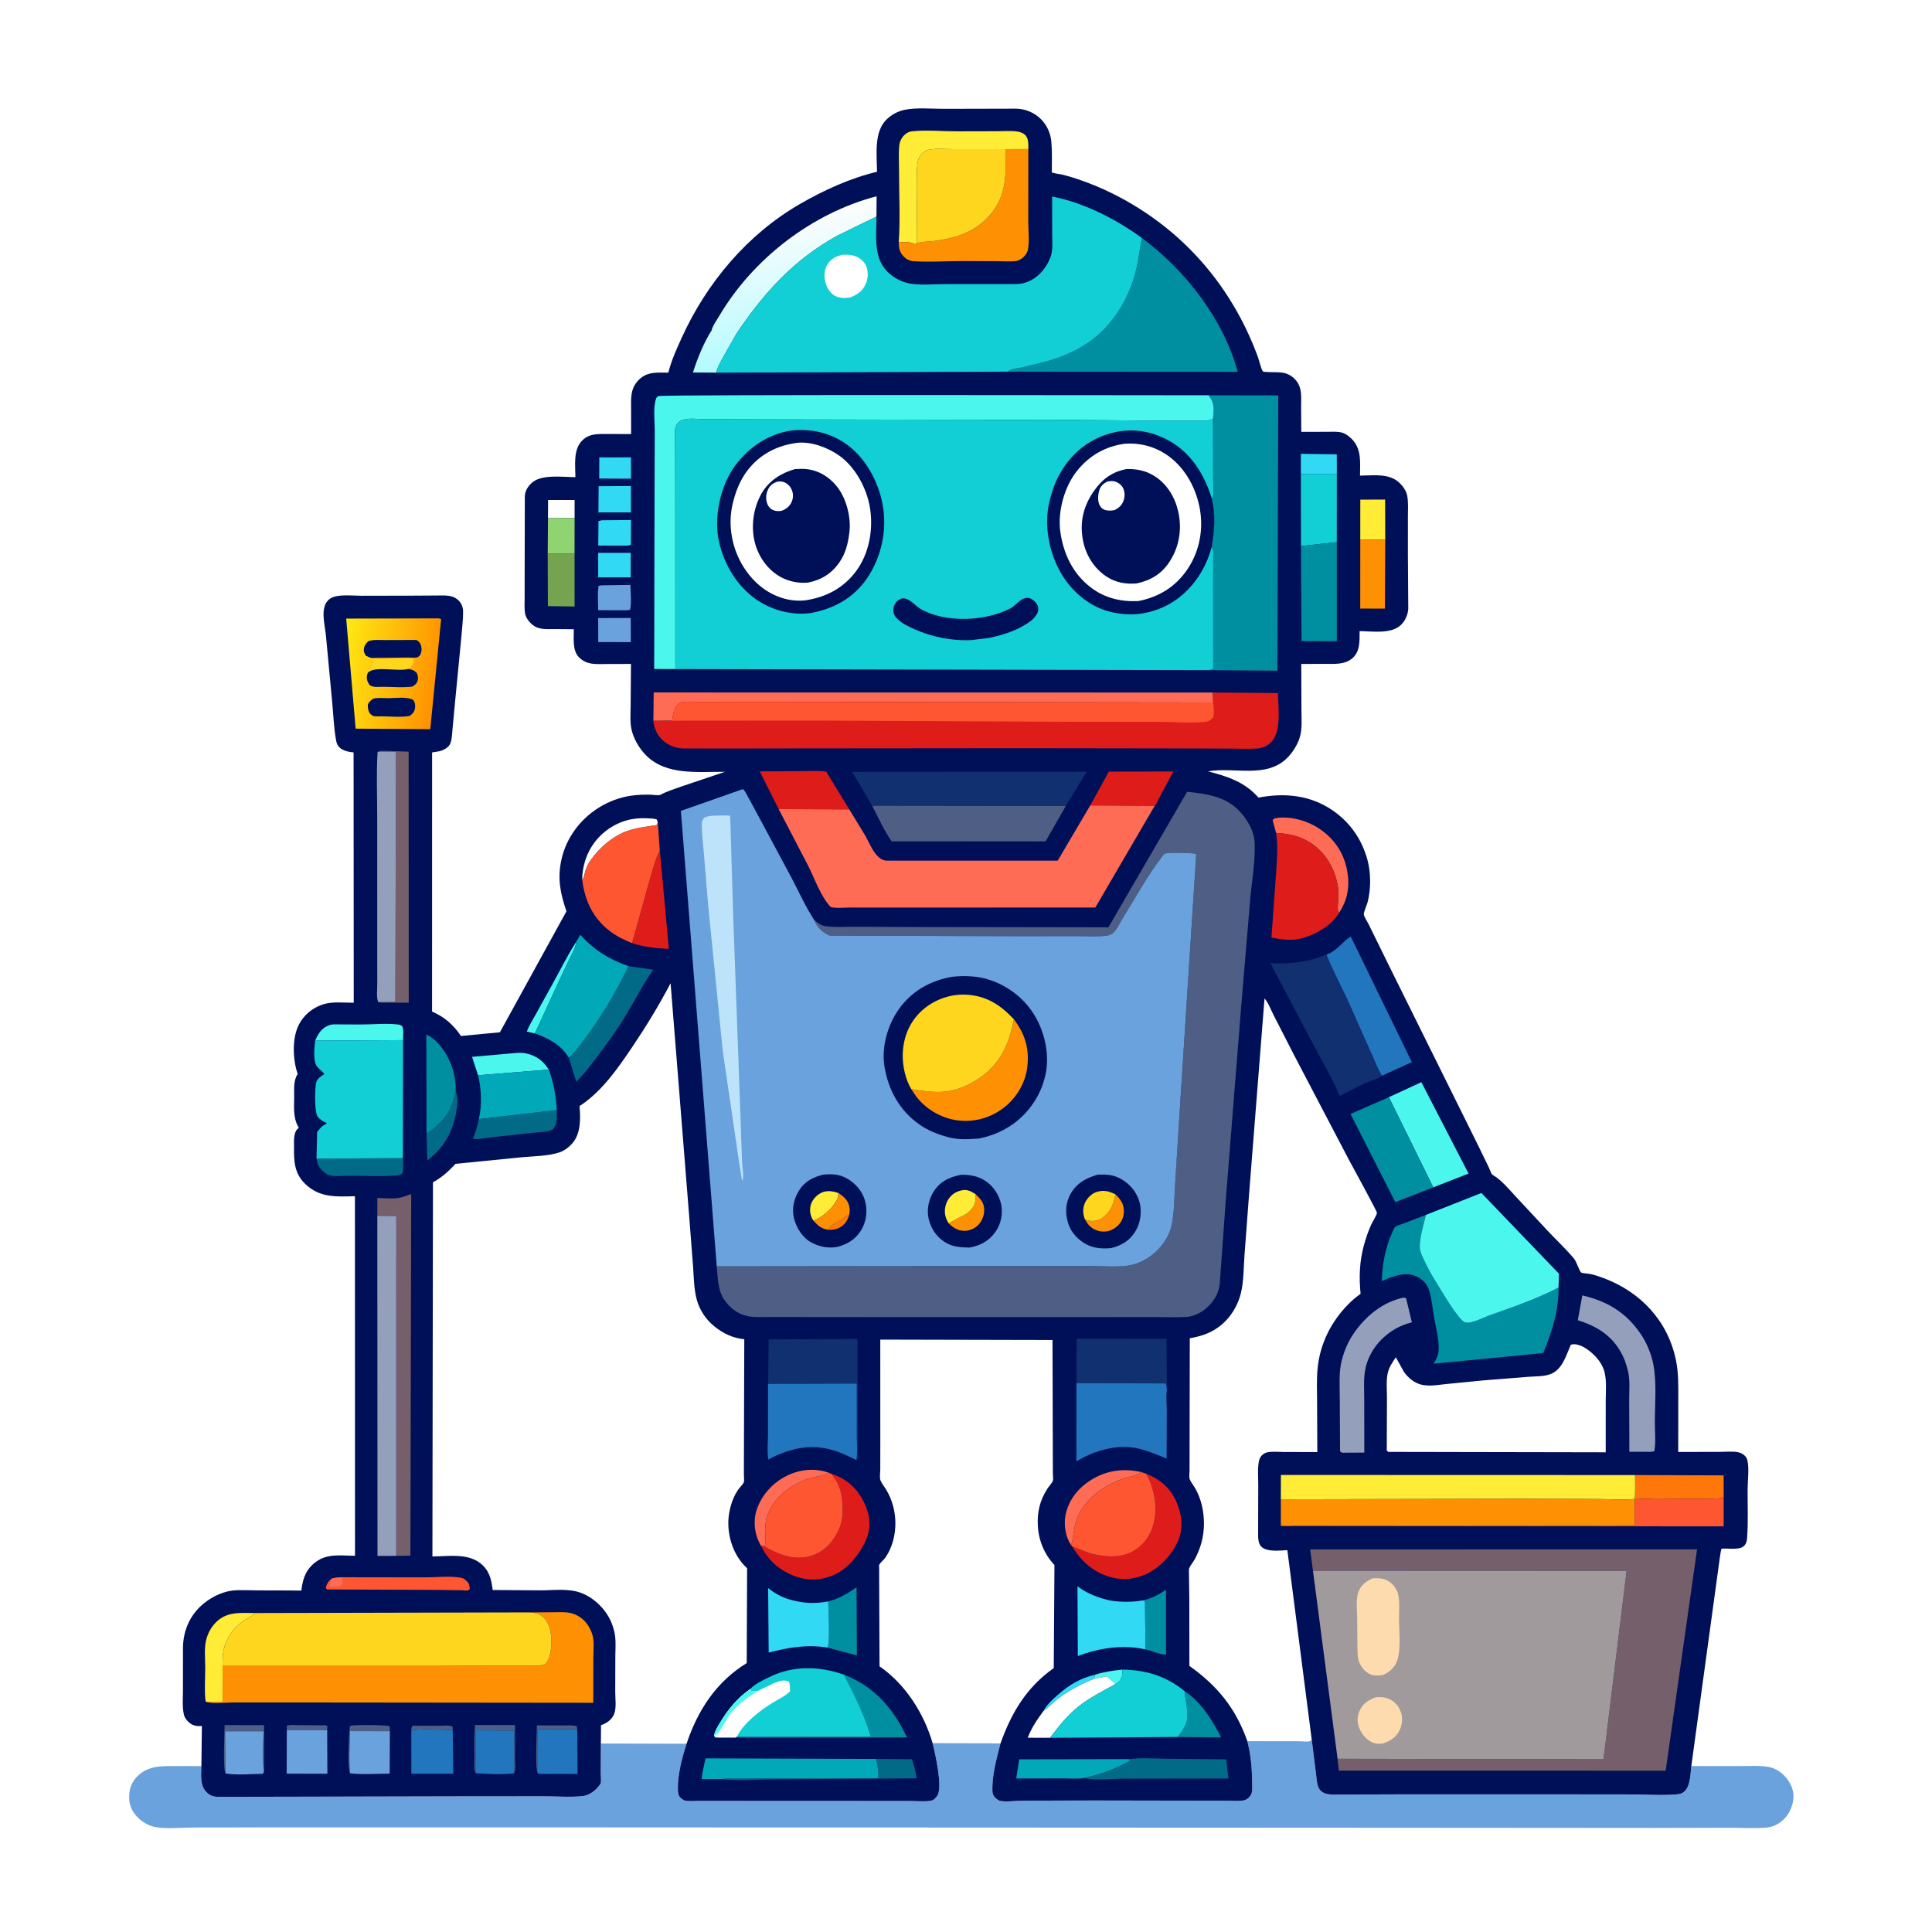 <svg version="1.1" xmlns="http://www.w3.org/2000/svg" style="display: block;" viewBox="0 0 2048 2048" width="1024" height="1024">
<defs>
	<linearGradient id="Gradient1" gradientUnits="userSpaceOnUse" x1="815.41" y1="235.724" x2="849.104" y2="371.371">
		<stop class="stop0" offset="0" stop-opacity="1" stop-color="rgb(255,252,253)"/>
		<stop class="stop1" offset="1" stop-opacity="1" stop-color="rgb(177,251,255)"/>
	</linearGradient>
	<linearGradient id="Gradient2" gradientUnits="userSpaceOnUse" x1="462.387" y1="721.482" x2="361.558" y2="704.052">
		<stop class="stop0" offset="0" stop-opacity="1" stop-color="rgb(255,146,0)"/>
		<stop class="stop1" offset="1" stop-opacity="1" stop-color="rgb(255,231,19)"/>
	</linearGradient>
</defs>
<path transform="translate(0,0)" fill="rgb(255,255,255)" d="M -0 -0 L 2048 0 L 2048 2048 L -0 2048 L -0 -0 z"/>
<path transform="translate(0,0)" fill="rgb(106,162,221)" d="M 1390.5 1844.22 L 1395.17 1881.68 C 1395.89 1887.21 1395.94 1894.83 1400.48 1898.66 C 1404.37 1901.95 1408.55 1902.13 1413.44 1902.34 L 1483.82 1902.08 L 1627.19 1902.05 L 1729.07 1902.16 C 1745.12 1902.17 1762.61 1903.55 1778.5 1901.98 C 1782.24 1901.61 1785 1900.1 1787.28 1897.09 C 1791.78 1891.16 1792.07 1879.31 1792.87 1872.07 L 1845.86 1872.07 C 1855.42 1872.08 1865.58 1871.38 1874.98 1873.04 C 1878.59 1873.68 1881.89 1875.18 1885 1877.1 C 1892.67 1881.83 1899.1 1890.54 1900.77 1899.5 C 1902.39 1908.21 1899.05 1918.66 1893.63 1925.5 C 1888.38 1932.13 1881 1936.57 1872.52 1937.32 C 1859.88 1938.44 1846.37 1937.47 1833.64 1937.51 L 1753 1937.71 L 1480.44 1937.51 L 609.732 1937.09 L 287.231 1937.07 L 202.935 1937.28 C 190.659 1937.31 175.208 1939.07 163.342 1936.49 C 157.667 1935.26 151.795 1931.82 147.5 1927.97 C 141.348 1922.47 137.279 1915.25 136.952 1906.94 C 136.601 1897.98 138.76 1889.84 145.273 1883.27 C 156.905 1871.54 170.825 1872.07 186.038 1872.08 L 213.491 1872.13 C 213.274 1881.26 211.799 1892.35 218.657 1899.5 C 222.421 1903.42 226.125 1904.62 231.5 1904.74 L 319.97 1904.55 L 484.397 1904.17 L 575.719 1904.1 C 589.356 1904.08 604.624 1905.4 618.106 1903.85 C 623.144 1903.27 629.117 1899.56 632.5 1895.91 C 633.519 1894.81 636.367 1891.67 636.761 1890.26 C 637.478 1887.69 636.793 1882.47 636.805 1879.68 L 636.937 1848.29 L 727.732 1848.62 C 722.906 1863.58 718.239 1881.3 718.545 1897.09 C 718.608 1900.36 719.134 1903.98 721.848 1906.16 C 722.814 1906.93 724.846 1908.38 726.053 1908.67 C 730.213 1909.69 736.3 1909 740.634 1909 L 774.572 1909.03 L 911.663 1909.09 L 963.954 1909.11 C 971.027 1909.1 979.785 1910.01 986.68 1908.85 C 989.778 1908.33 992.232 1905.76 993.774 1903.16 C 999.348 1893.78 991.361 1858.99 988.635 1847.95 L 1060.54 1848.11 C 1056.42 1864.22 1051.34 1882.22 1052.02 1899 C 1052.15 1902.16 1053.7 1904.83 1056.17 1906.78 C 1056.99 1907.43 1059.08 1908.74 1060 1908.96 C 1066.06 1910.37 1076.83 1908.85 1083.31 1908.81 L 1159.81 1908.58 L 1272.63 1908.79 L 1302.2 1908.82 C 1307.2 1908.83 1312.99 1909.4 1317.91 1908.54 C 1321.29 1907.95 1323.9 1906.03 1325.72 1903.14 C 1328.18 1899.23 1327.32 1893.21 1327.28 1888.78 C 1327.15 1873.62 1325.95 1860.5 1322.24 1845.77 L 1375.66 1845.84 C 1378.7 1845.84 1386.1 1846.85 1388.5 1845.86 C 1389.3 1845.53 1389.83 1844.77 1390.5 1844.22 z"/>
<path transform="translate(0,0)" fill="rgb(0,16,88)" d="M 213.491 1872.13 L 214.001 1829.56 L 212.761 1829.68 C 207.434 1830.01 203.405 1828.84 199.5 1825.04 C 197.542 1823.14 195.78 1820.79 195.09 1818.12 C 192.997 1810 193.956 1800.32 193.931 1792 L 193.979 1745.94 C 194.336 1729.33 200.414 1714.37 212.474 1702.81 C 221.004 1694.63 233.905 1687.63 245.806 1686.15 C 253.973 1685.12 263.03 1685.85 271.277 1685.86 L 309.006 1685.97 C 309.961 1685.97 319.202 1686.2 319.425 1686 C 319.879 1685.6 319.582 1684.8 319.666 1684.2 C 321.37 1672.1 324.683 1663.33 334.626 1655.81 C 346.996 1646.46 361.672 1649.1 376.314 1649.17 L 376.241 1268.03 C 356.387 1268.51 338.858 1269.9 323.431 1254.91 C 311.814 1243.61 311.517 1230.59 311.671 1215.5 C 311.73 1209.76 310.896 1201.18 315.284 1196.85 L 316.735 1195.5 L 316.013 1194.23 C 310.503 1184.24 311.828 1173.47 311.857 1162.39 C 311.873 1156.56 311.311 1149.9 312.986 1144.25 C 313.599 1142.18 314.301 1140.23 315.588 1138.49 C 310.404 1123.79 309.434 1101.26 316.417 1086.98 C 321.676 1076.22 330.859 1068.49 342.167 1064.74 C 352.008 1061.47 364.664 1062.93 374.98 1062.98 L 374.826 797.581 L 372.836 797.375 C 367.881 796.777 361.743 795.098 358.609 790.918 C 357.069 788.865 356.491 786.185 356.065 783.707 C 353.873 770.97 353.379 757.393 352.155 744.48 L 345.619 675 C 344.899 666.478 341.663 653.233 343.522 645.058 L 343.8 644 L 344.098 642.8 C 345.125 639.06 347.601 635.834 351.01 633.926 C 358.702 629.622 374.253 631.548 383.031 631.526 L 438.799 631.41 L 463.474 631.262 C 468.849 631.252 474.432 630.788 479.603 632.5 C 483.749 633.872 487.388 636.964 489.281 640.951 C 490.312 643.121 490.86 645.606 490.899 648 C 491.035 656.458 489.781 665.484 489.173 673.964 L 482.377 744.209 L 479.687 772.882 C 479.235 777.715 479.19 783.639 477.351 788.134 C 475.851 791.8 471.834 794.227 468.298 795.593 C 466.245 796.386 464.158 796.647 462 796.967 L 458.051 797.58 L 458.013 1072.35 L 459.263 1072.89 C 471.743 1078.41 481.178 1087.01 488.715 1098.27 L 490.015 1098.05 L 529.921 1094.26 L 600.45 966.01 C 593.92 946.819 590.7 931.287 595.169 911.112 C 600.276 888.057 615.02 868.385 634.976 855.985 C 645.296 849.572 657.32 845.081 669.375 843.397 C 675.984 842.474 683.112 842.234 689.773 842.407 C 692.2 842.47 698.331 843.512 700.216 842.483 C 706.981 838.79 714.753 836.441 722 833.83 L 768.425 818.186 C 740.05 817.841 706.1 822.522 684.485 800.306 C 677.802 793.438 672.599 784.61 669.942 775.375 C 667.508 766.912 668.471 756.254 668.514 747.471 L 668.852 703.806 L 643.649 703.877 C 632.446 703.866 622.194 705.387 613.588 696.595 C 606.685 689.542 608.241 676.395 608.29 667.023 L 588.259 666.853 C 578.136 666.764 569.98 668.181 562.244 660.268 C 559.377 657.335 557.283 654.099 556.568 650.008 C 555.693 645.006 556.138 639.449 556.129 634.383 L 556.159 605.225 L 556.327 526.5 C 556.551 520.056 559.659 515.293 564.5 511.216 C 574.677 502.645 597.083 505.731 609.962 505.791 C 609.922 493.373 607.474 477.259 616.691 467.454 C 623.407 460.309 630.896 460.085 640.165 460.057 L 669.008 460.108 L 668.983 434.772 C 669.019 422.905 667.755 412.407 676.739 403.069 C 684.48 395.022 693.047 394.867 703.396 394.973 L 708.462 395.038 L 708.778 393.784 C 711.988 381.407 717.376 369.628 722.65 358.018 C 749.138 299.715 792.237 248.431 848.035 216.203 C 873.174 201.683 901.345 188.798 929.647 182.113 C 929.586 164.572 926.098 140.373 939.5 126.94 C 944.883 121.544 951.932 117.747 959.426 116.298 C 972.264 113.815 987.721 115.413 1000.89 115.365 L 1077.15 115.189 C 1087.26 115.377 1097.14 119.559 1104.08 126.956 C 1110.36 133.657 1113.74 141.685 1114.51 150.745 C 1115.39 160.999 1115 171.538 1115 181.827 C 1115 182.121 1114.76 182.532 1115 182.707 C 1116.35 183.711 1123.38 184.456 1125.38 184.937 C 1132.73 186.699 1139.92 188.98 1147.04 191.5 C 1189.03 206.348 1228.69 231.54 1260.22 262.976 C 1293.04 295.692 1317.59 335.096 1333.48 378.557 C 1334.54 381.437 1337.09 392.148 1338.85 393.832 C 1338.98 393.956 1341.42 394.244 1341.49 394.249 C 1353.74 395.262 1363.61 392.29 1372.97 402.302 C 1380.71 410.581 1379.17 420.449 1379.24 430.942 L 1379.41 457.783 L 1407.98 457.725 C 1413.03 457.733 1418.61 457.195 1423.43 458.863 C 1427.05 460.117 1430.38 462.727 1433.04 465.432 C 1443.58 476.168 1441.7 490.289 1441.67 504.18 C 1455.86 504.085 1472.79 501.254 1483.84 512.167 C 1487.3 515.577 1490.62 520.302 1491.62 525.125 C 1493.08 532.192 1492.43 540.379 1492.44 547.588 L 1492.43 588.108 L 1492.82 645 C 1492.59 651.571 1489.41 658.648 1484.47 663.004 C 1473.94 672.296 1454.53 669.113 1441.24 669.019 C 1441.07 679.138 1442.1 689.998 1433.92 697.457 C 1425.72 704.924 1414.13 703.677 1403.87 703.736 L 1379.4 703.811 L 1379.57 752.187 C 1379.58 761.426 1380.57 772.401 1377.91 781.347 C 1375.58 789.203 1370.5 797.342 1364.76 803.159 C 1342.44 825.762 1308.24 812.688 1280.61 817.689 C 1301.19 822.992 1319.54 828.921 1334.04 845.491 C 1361.7 840.15 1389.29 842.793 1412.99 859.266 C 1431.51 872.141 1443.83 890.157 1449.64 911.779 C 1453.3 925.42 1453.33 943.24 1449.59 956.857 C 1448.89 959.365 1445.49 967.035 1445.71 969.291 C 1445.98 971.886 1449.74 977.51 1451.05 980.181 L 1471.16 1021.17 L 1566.26 1212.95 L 1578.1 1237.25 C 1579.06 1239.23 1580.49 1243.75 1581.89 1245.13 C 1582.34 1245.56 1582.95 1245.8 1583.48 1246.14 C 1592.66 1252.06 1599.34 1260.42 1606.74 1268.33 L 1639.49 1303.54 C 1649.1 1313.85 1659.84 1323.7 1668.77 1334.55 C 1671.02 1337.29 1674.35 1347.76 1676.1 1348.89 C 1677.49 1349.79 1683.85 1350.08 1685.85 1350.5 C 1690.62 1351.5 1695.43 1353.18 1699.99 1354.89 C 1739.27 1369.65 1767.98 1400.21 1776.56 1441.76 C 1779.57 1456.32 1779.03 1470.56 1779.04 1485.33 L 1778.99 1539.13 L 1822.49 1539.04 C 1828.84 1539.05 1836.25 1538.24 1842.42 1539.39 C 1845.14 1539.9 1848.03 1541.48 1849.91 1543.5 C 1851.39 1545.09 1852.07 1546.78 1852.5 1548.9 C 1854.19 1557.27 1852.63 1569.16 1852.55 1577.97 C 1852.4 1595.24 1853.31 1613.05 1852 1630.25 C 1851.72 1633.96 1850.99 1637.05 1847.94 1639.43 C 1842.48 1643.68 1826.51 1640.48 1824.73 1641.98 C 1824.4 1642.26 1823.13 1651 1822.97 1652 L 1792.87 1872.07 C 1792.07 1879.31 1791.78 1891.16 1787.28 1897.09 C 1785 1900.1 1782.24 1901.61 1778.5 1901.98 C 1762.61 1903.55 1745.12 1902.17 1729.07 1902.16 L 1627.19 1902.05 L 1483.82 1902.08 L 1413.44 1902.34 C 1408.55 1902.13 1404.37 1901.95 1400.48 1898.66 C 1395.94 1894.83 1395.89 1887.21 1395.17 1881.68 L 1390.5 1844.22 C 1389.83 1844.77 1389.3 1845.53 1388.5 1845.86 C 1386.1 1846.85 1378.7 1845.84 1375.66 1845.84 L 1322.24 1845.77 C 1325.95 1860.5 1327.15 1873.62 1327.28 1888.78 C 1327.32 1893.21 1328.18 1899.23 1325.72 1903.14 C 1323.9 1906.03 1321.29 1907.95 1317.91 1908.54 C 1312.99 1909.4 1307.2 1908.83 1302.2 1908.82 L 1272.63 1908.79 L 1159.81 1908.58 L 1083.31 1908.81 C 1076.83 1908.85 1066.06 1910.37 1060 1908.96 C 1059.08 1908.74 1056.99 1907.43 1056.17 1906.78 C 1053.7 1904.83 1052.15 1902.16 1052.02 1899 C 1051.34 1882.22 1056.42 1864.22 1060.54 1848.11 L 988.635 1847.95 C 991.361 1858.99 999.348 1893.78 993.774 1903.16 C 992.232 1905.76 989.778 1908.33 986.68 1908.85 C 979.785 1910.01 971.027 1909.1 963.954 1909.11 L 911.663 1909.09 L 774.572 1909.03 L 740.634 1909 C 736.3 1909 730.213 1909.69 726.053 1908.67 C 724.846 1908.38 722.814 1906.93 721.848 1906.16 C 719.134 1903.98 718.608 1900.36 718.545 1897.09 C 718.239 1881.3 722.906 1863.58 727.732 1848.62 L 636.937 1848.29 L 636.805 1879.68 C 636.793 1882.47 637.478 1887.69 636.761 1890.26 C 636.367 1891.67 633.519 1894.81 632.5 1895.91 C 629.117 1899.56 623.144 1903.27 618.106 1903.85 C 604.624 1905.4 589.356 1904.08 575.719 1904.1 L 484.397 1904.17 L 319.97 1904.55 L 231.5 1904.74 C 226.125 1904.62 222.421 1903.42 218.657 1899.5 C 211.799 1892.35 213.274 1881.26 213.491 1872.13 z"/>
<path transform="translate(0,0)" fill="rgb(79,94,132)" d="M 436.005 1834.9 C 436.129 1832.37 435.948 1831.6 437.283 1829.39 L 465.53 1829.39 C 469.906 1829.36 475.621 1828.58 479.738 1830.14 L 479.902 1834.01 C 472.046 1833.73 441.015 1831.78 436.005 1834.9 z"/>
<path transform="translate(0,0)" fill="rgb(79,94,132)" d="M 570.111 1879.94 C 567.098 1875.88 569.043 1837.19 569.138 1829.01 L 597.016 1829.05 C 601.541 1829.07 607.251 1828.42 611.5 1829.95 L 611.962 1833.9 C 607.349 1832.58 601.974 1833.11 597.184 1833.11 L 569.859 1833.17 L 570.111 1879.94 z"/>
<path transform="translate(0,0)" fill="rgb(79,94,132)" d="M 304.05 1834.1 L 303.976 1829.5 C 307.001 1827.95 312.671 1828.72 316.112 1828.73 L 345.5 1828.9 L 347.039 1830 L 346.839 1834.08 L 304.05 1834.1 z"/>
<path transform="translate(0,0)" fill="rgb(75,247,237)" d="M 1161.04 1775.15 C 1170.58 1772.15 1179.97 1770.9 1189.87 1769.81 C 1189.54 1775.63 1189.9 1779.05 1185.44 1783.23 C 1184.51 1784.09 1183.7 1784.63 1182.54 1785.12 C 1179.62 1782.03 1176.25 1779.53 1172.9 1776.92 L 1159.64 1779.7 L 1161.04 1775.15 z"/>
<path transform="translate(0,0)" fill="rgb(49,217,245)" d="M 1161.04 1775.15 L 1159.64 1779.7 C 1146.32 1784.97 1132.21 1792.35 1120.95 1801.28 C 1115.97 1805.23 1111.43 1810.2 1106.16 1813.7 L 1107.49 1811.39 C 1110.97 1805.83 1116.23 1801.08 1121.13 1796.79 C 1133.82 1785.67 1144.64 1779.18 1161.04 1775.15 z"/>
<path transform="translate(0,0)" fill="rgb(79,94,132)" d="M 371.111 1879.77 C 368.043 1874.55 369.855 1837.76 370.818 1829.86 L 372.037 1829.27 C 376.506 1828.23 409.959 1828.35 413.107 1830 L 413.302 1835.13 L 371.032 1835.05 C 370.971 1849.58 369.602 1865.39 371.111 1879.77 z"/>
<path transform="translate(0,0)" fill="rgb(79,94,132)" d="M 504.163 1879.64 C 502.065 1876.06 502.972 1869.39 502.973 1865.23 C 502.978 1853.09 502.554 1840.66 503.523 1828.57 L 545.933 1828.61 L 545.972 1865.49 C 545.976 1869.67 546.927 1876.25 544.917 1879.82 L 545.133 1834.48 L 504.1 1834.21 L 504.163 1879.64 z"/>
<path transform="translate(0,0)" fill="rgb(79,94,132)" d="M 239.091 1879.95 C 236.132 1875.91 238.032 1836.95 238.085 1828.67 L 279.909 1828.75 L 279.835 1878.14 L 279.71 1877.23 C 278.051 1863.82 278.912 1848.79 279.474 1835.25 L 238.641 1835.22 L 239.091 1879.95 z"/>
<path transform="translate(0,0)" fill="rgb(255,255,255)" d="M 580.891 549.088 L 581.002 530.011 L 609.108 530.033 L 609.091 549.2 L 580.891 549.088 z"/>
<path transform="translate(0,0)" fill="rgb(75,247,237)" d="M 610.492 998.819 C 610.608 1004.22 606.575 1010.31 604.226 1015.21 L 590.959 1043.38 L 566.961 1095.48 L 558.448 1093.56 C 560.667 1087.27 564.652 1081.18 567.876 1075.32 L 584.547 1045.17 C 593.214 1029.71 600.956 1013.78 610.492 998.819 z"/>
<path transform="translate(0,0)" fill="rgb(49,217,245)" d="M 635.266 484.847 L 668.881 484.822 L 668.882 507.443 L 635.213 507.277 L 635.266 484.847 z"/>
<path transform="translate(0,0)" fill="rgb(49,217,245)" d="M 1378.99 502.616 L 1378.98 481.065 L 1417.06 481.632 L 1417.09 502.728 L 1378.99 502.616 z"/>
<path transform="translate(0,0)" fill="rgb(1,107,135)" d="M 482.983 1156.69 C 487.279 1165.63 483.063 1184.24 479.888 1193.46 C 474.562 1208.93 465.907 1220.12 453.06 1230.07 L 452.14 1200.93 L 453.877 1200.48 C 457.135 1199.03 461.138 1195.09 463.754 1192.66 C 475.804 1181.48 479.56 1172.38 482.983 1156.69 z"/>
<path transform="translate(0,0)" fill="rgb(106,162,221)" d="M 634.102 655.19 L 668.642 655.094 L 668.696 680.689 L 634.17 680.652 L 634.102 655.19 z"/>
<path transform="translate(0,0)" fill="rgb(49,217,245)" d="M 634.088 586.072 L 668.615 586.061 L 668.539 611.98 L 634.129 611.979 L 634.088 586.072 z"/>
<path transform="translate(0,0)" fill="rgb(255,255,255)" d="M 617.193 932.904 C 617.045 925.259 618.674 916.641 621.29 909.495 C 627.402 892.802 640.086 879.512 656.396 872.419 C 666.461 868.042 676.473 866.849 687.358 867.502 C 690.315 867.68 693.497 867.594 696.276 868.709 L 697.297 872.158 L 696 874.671 C 685.32 876.301 674.18 877.479 664 881.228 C 649.331 886.629 636.166 898.114 627.02 910.577 C 624.553 913.94 622.462 917.564 621.055 921.5 C 619.75 925.153 619.432 929.722 617.193 932.904 z"/>
<path transform="translate(0,0)" fill="rgb(106,162,221)" d="M 637.46 620.476 L 668.271 620.026 C 668.348 628.105 669.76 638.757 667.841 646.5 L 663.5 646.902 L 634.122 646.844 C 634.065 638.464 633.25 629.314 634.5 621.046 L 637.46 620.476 z"/>
<path transform="translate(0,0)" fill="rgb(49,217,245)" d="M 637.872 551.5 L 668.942 551.231 L 668.751 577.5 L 665.5 578.382 L 634.169 578.322 L 634.417 552.371 L 637.872 551.5 z"/>
<path transform="translate(0,0)" fill="rgb(49,217,245)" d="M 634.593 515.388 L 668.826 515.207 L 668.803 543.185 L 634.372 543.212 L 634.593 515.388 z"/>
<path transform="translate(0,0)" fill="rgb(1,107,135)" d="M 928.858 1864.55 L 966.787 1864.87 C 968.777 1871.45 970.77 1878.25 971.679 1885.08 L 824.752 1886.12 C 805.221 1886.13 783.849 1887.87 764.509 1885.85 C 770.303 1884.98 776.582 1885.36 782.462 1885.3 L 816.895 1885.07 L 930.796 1884.98 C 932.008 1879.3 929.947 1870.34 928.858 1864.55 z"/>
<path transform="translate(0,0)" fill="rgb(144,212,113)" d="M 580.891 549.088 L 609.091 549.2 L 609.036 586.956 L 580.608 586.989 L 580.891 549.088 z"/>
<path transform="translate(0,0)" fill="rgb(0,143,160)" d="M 1255.83 1792.79 C 1273.4 1804.31 1285.13 1823.45 1294.39 1841.75 L 1248.41 1841.25 C 1252.71 1835.84 1257.8 1828.8 1258.55 1821.74 C 1259.5 1812.84 1256.38 1801.92 1255.83 1792.79 z"/>
<path transform="translate(0,0)" fill="rgb(255,236,55)" d="M 1441.95 572.014 L 1441.97 529.658 L 1468.29 529.548 L 1468.4 572.093 L 1441.95 572.014 z"/>
<path transform="translate(0,0)" fill="rgb(255,108,86)" d="M 806.695 1638.72 L 805.485 1636.51 C 799.749 1625.63 798.229 1612.18 802.137 1600.44 C 807.339 1584.81 819.155 1571.81 833.798 1564.52 C 847.98 1557.46 863.463 1555.99 878.423 1561.11 L 876.99 1561.92 C 871.828 1564.69 864.333 1565.17 858.611 1566.89 C 839.506 1572.65 820.123 1587.01 813.403 1606.39 C 811.693 1611.32 811.189 1616.8 811.103 1622 C 811.043 1625.64 812.679 1636.79 810.109 1638.94 L 806.695 1638.72 z"/>
<path transform="translate(0,0)" fill="rgb(0,143,160)" d="M 1211.33 1696.49 C 1220.85 1694.31 1227.98 1690.83 1235.98 1685.11 L 1236.01 1753.94 C 1229.59 1754.12 1220.87 1749.59 1214.18 1748.47 L 1214.06 1728.14 L 1213.69 1697.1 L 1211.33 1696.49 z"/>
<path transform="translate(0,0)" fill="rgb(255,108,86)" d="M 1135.52 1638.16 L 1133.3 1634.33 C 1128.52 1625.35 1127.41 1611.8 1130.44 1602.06 L 1130.95 1600.5 C 1135.16 1587.11 1144.12 1576.76 1155.88 1569.28 C 1172.45 1558.75 1190.25 1556.18 1209.33 1560.37 C 1205.56 1564.58 1197.96 1564.98 1192.71 1566.69 C 1171.24 1573.68 1150.87 1587.56 1142.03 1609 C 1138.07 1618.6 1138.26 1628.46 1135.52 1638.16 z"/>
<path transform="translate(0,0)" fill="rgb(75,247,237)" d="M 506.775 1139.79 L 500.384 1120.3 L 538.312 1116.96 C 544.446 1116.51 551.467 1115.34 557.53 1116.64 C 568.597 1119.02 575.707 1124.44 581.698 1133.79 L 506.775 1139.79 z"/>
<path transform="translate(0,0)" fill="rgb(75,247,237)" d="M 334.051 1103.12 C 337.622 1095.33 340.909 1089.51 349.482 1086.59 C 352.656 1085.51 356.552 1085.9 359.866 1085.9 L 382 1086.01 C 394.961 1086.03 409.739 1084.47 422.5 1086.07 C 423.935 1086.25 424.928 1086.84 426.18 1087.5 C 428.234 1091.36 427.276 1098.2 427.248 1102.58 L 334.051 1103.12 z"/>
<path transform="translate(0,0)" fill="rgb(1,107,135)" d="M 427.041 1227.62 C 427.213 1232.96 427.928 1238.73 426.5 1243.91 C 424.627 1245.25 423.011 1245.71 420.756 1245.92 C 404.316 1247.49 386.569 1246.34 370 1246.32 C 364.376 1246.32 354.337 1247.43 349.065 1245.82 C 344.91 1244.56 338.626 1238.52 337.026 1234.5 L 335.632 1228.7 L 335.539 1228.26 L 427.041 1227.62 z"/>
<path transform="translate(0,0)" fill="rgb(117,164,81)" d="M 580.608 586.989 L 609.036 586.956 L 609.071 642.899 L 580.779 642.512 L 580.608 586.989 z"/>
<path transform="translate(0,0)" fill="rgb(1,107,135)" d="M 507.563 1186.22 L 590.194 1176.66 C 590.111 1184.28 591.378 1191.14 586.005 1197.13 C 584.456 1197.93 583.206 1198.55 581.5 1198.96 C 576.288 1200.2 570.19 1200.15 564.828 1200.81 L 521.332 1205.48 C 515.479 1206.06 506.811 1208.21 501.321 1207.04 C 504.277 1200.1 506.178 1193.59 507.563 1186.22 z"/>
<path transform="translate(0,0)" fill="rgb(0,143,160)" d="M 877.953 1697.55 C 889.597 1694.5 898.163 1689.38 907.979 1682.65 L 908.315 1754.8 L 877.291 1746.52 C 880.076 1742.62 878.045 1705.09 877.953 1697.55 z"/>
<path transform="translate(0,0)" fill="rgb(106,162,221)" d="M 239.091 1879.95 L 238.641 1835.22 L 279.474 1835.25 C 278.912 1848.79 278.051 1863.82 279.71 1877.23 L 279.835 1878.14 L 278.466 1880.37 C 266.181 1880.36 251.023 1882.05 239.091 1879.95 z"/>
<path transform="translate(0,0)" fill="rgb(33,118,190)" d="M 504.163 1879.64 L 504.1 1834.21 L 545.133 1834.48 L 544.917 1879.82 C 532.552 1881.26 516.569 1880.65 504.163 1879.64 z"/>
<path transform="translate(0,0)" fill="rgb(106,162,221)" d="M 371.111 1879.77 C 369.602 1865.39 370.971 1849.58 371.032 1835.05 L 413.302 1835.13 L 413.065 1880.14 C 399.507 1880.11 384.479 1881.42 371.111 1879.77 z"/>
<path transform="translate(0,0)" fill="rgb(255,255,255)" d="M 1159.64 1779.7 L 1172.9 1776.92 C 1176.25 1779.53 1179.62 1782.03 1182.54 1785.12 C 1169.42 1792.56 1155.73 1799.19 1143.82 1808.55 C 1131.79 1818.01 1122.22 1829.96 1113.1 1842.13 L 1089.47 1842.06 C 1093.28 1831.71 1099.65 1822.5 1106.16 1813.7 C 1111.43 1810.2 1115.97 1805.23 1120.95 1801.28 C 1132.21 1792.35 1146.32 1784.97 1159.64 1779.7 z"/>
<path transform="translate(0,0)" fill="rgb(0,143,160)" d="M 894.595 1775.17 C 926.851 1787.87 946.775 1810.61 961.364 1841.73 L 779.668 1841.86 L 781.163 1840.98 L 923.044 1840.79 C 916.224 1817.36 905.776 1796.69 894.595 1775.17 z"/>
<path transform="translate(0,0)" fill="rgb(254,144,3)" d="M 1441.95 572.014 L 1468.4 572.093 L 1468.06 645.161 L 1441.91 645.092 L 1441.95 572.014 z"/>
<path transform="translate(0,0)" fill="rgb(253,86,48)" d="M 362.261 1671.94 L 450.712 1672.06 C 462.313 1672.06 477.223 1670.39 488.421 1672.43 C 491.403 1672.97 492.664 1674.01 494.779 1676.03 C 497.46 1678.58 497.771 1681.04 497.997 1684.5 C 497.331 1684.96 496.759 1685.59 496 1685.87 C 494.672 1686.34 490.546 1685.75 489.027 1685.72 L 464.508 1685.36 L 346.5 1684.9 L 345.264 1683 C 346.526 1678.69 348.064 1676.01 351.748 1673.34 C 355.244 1672.38 358.655 1672.18 362.261 1671.94 z"/>
<path transform="translate(0,0)" fill="rgb(255,108,86)" d="M 351.748 1673.34 C 355.244 1672.38 358.655 1672.18 362.261 1671.94 C 362.865 1674.95 363.652 1677.35 362.302 1680.28 C 359.68 1682.3 353.876 1681.85 350.5 1682.25 L 348.854 1680.5 L 351.748 1673.34 z"/>
<path transform="translate(0,0)" fill="rgb(255,108,86)" d="M 1352.71 882.947 L 1349.06 869.5 C 1350.26 867.674 1350.72 867.633 1352.83 867.228 C 1358.52 866.135 1366.34 866.565 1372 867.744 L 1373.68 868.082 C 1392.36 872.01 1408.99 883.298 1419.15 899.483 C 1422.9 905.456 1425.38 911.659 1427.07 918.5 C 1429.25 927.327 1430.05 937.021 1428.33 946 L 1428 947.752 C 1426.53 955.267 1423.41 961.355 1419.38 967.775 C 1416.97 964.016 1418.56 956.389 1418.81 951.917 C 1419.74 935.414 1412.91 916.575 1401.85 904.322 C 1388.27 889.262 1372.48 884.067 1352.71 882.947 z"/>
<path transform="translate(0,0)" fill="rgb(255,236,55)" d="M 218.206 1803.91 C 217.904 1802.75 217.759 1802.34 217.641 1800.99 C 216.7 1790.25 217.541 1778.64 217.548 1767.82 C 217.554 1758.67 216.275 1746.98 218.583 1738.21 C 220.437 1731.16 223.63 1725.15 228.737 1719.93 C 240.467 1707.95 254.813 1709.85 270.123 1709.88 L 268.999 1711.1 C 266.492 1713.66 263.005 1715.08 260 1716.99 C 253.585 1721.07 246.92 1727.44 243.055 1734 C 236.511 1745.1 235.851 1753.29 235.944 1765.95 L 235.986 1804.34 C 230.286 1804.31 223.79 1804.83 218.206 1803.91 z"/>
<path transform="translate(0,0)" fill="rgb(106,162,221)" d="M 304.05 1834.1 L 346.839 1834.08 L 347.03 1880.27 L 303.887 1880.15 L 304.05 1834.1 z"/>
<path transform="translate(0,0)" fill="rgb(33,118,190)" d="M 570.111 1879.94 L 569.859 1833.17 L 597.184 1833.11 C 601.974 1833.11 607.349 1832.58 611.962 1833.9 L 612.23 1880.53 L 585.424 1880.4 C 580.542 1880.37 574.876 1880.89 570.111 1879.94 z"/>
<path transform="translate(0,0)" fill="rgb(1,168,184)" d="M 1149.54 1884.77 C 1142.06 1885.92 1133.31 1885.12 1125.67 1885.14 L 1077.26 1885.25 L 1080.38 1864.95 L 1197.17 1864.73 L 1197.8 1866.49 C 1183.11 1875.11 1166.15 1881.04 1149.54 1884.77 z"/>
<path transform="translate(0,0)" fill="rgb(33,118,190)" d="M 436.005 1834.9 C 441.015 1831.78 472.046 1833.73 479.902 1834.01 L 480.516 1880.24 L 436.041 1880.22 L 436.005 1834.9 z"/>
<path transform="translate(0,0)" fill="rgb(222,28,26)" d="M 699.418 901.314 L 709.009 1005.81 C 695.092 1005.33 683.374 1004.03 670.038 999.793 L 688.873 932 C 691.963 921.869 694.656 910.799 699.418 901.314 z"/>
<path transform="translate(0,0)" fill="rgb(0,143,160)" d="M 452.14 1200.93 L 451.962 1096.51 C 456.558 1098.95 460.525 1101.82 464.07 1105.67 C 476.86 1119.55 483.592 1138.01 482.983 1156.69 C 479.56 1172.38 475.804 1181.48 463.754 1192.66 C 461.138 1195.09 457.135 1199.03 453.877 1200.48 L 452.14 1200.93 z"/>
<path transform="translate(0,0)" fill="rgb(254,119,9)" d="M 1733.21 1563.63 L 1827.15 1563.95 L 1827.14 1587.81 C 1817.94 1588.95 1808.47 1588.61 1799.21 1588.72 L 1754.44 1589.14 C 1748.1 1589.16 1739.08 1587.99 1733.04 1589.62 L 1732.73 1588.93 C 1733.76 1580.8 1733.12 1571.86 1733.21 1563.63 z"/>
<path transform="translate(0,0)" fill="rgb(222,28,26)" d="M 1155.7 853.787 L 1175.44 817.946 L 1243.84 817.817 L 1229.07 845.381 C 1227.88 847.56 1225.69 852.75 1223.97 854.311 L 1155.7 853.787 z"/>
<path transform="translate(0,0)" fill="rgb(1,107,135)" d="M 1197.17 1864.73 C 1209.65 1863.13 1223.2 1864.14 1235.82 1864.32 L 1299.93 1864.98 L 1302.17 1885.28 L 1191.04 1885.48 C 1178.17 1885.46 1161.93 1887.77 1149.54 1884.77 C 1166.15 1881.04 1183.11 1875.11 1197.8 1866.49 L 1197.17 1864.73 z"/>
<path transform="translate(0,0)" fill="rgb(17,207,212)" d="M 1378.99 502.616 L 1417.09 502.728 L 1417.05 574.72 L 1379.06 578.803 L 1378.99 502.616 z"/>
<path transform="translate(0,0)" fill="rgb(1,107,135)" d="M 666.154 1024.12 L 692.488 1027.97 C 681.909 1042.78 673.607 1059.37 664.218 1074.97 C 654.421 1091.25 643.274 1106.76 631.712 1121.82 C 625.231 1130.26 618.646 1139.29 610.799 1146.51 L 602.859 1121.15 C 608.6 1116.72 613.443 1109.59 617.858 1103.83 C 636.479 1079.53 653.092 1051.82 666.154 1024.12 z"/>
<path transform="translate(0,0)" fill="rgb(222,28,26)" d="M 825.415 857.651 L 805.351 817.713 L 851.167 817.462 C 859.136 817.492 867.982 816.77 875.837 817.966 L 900.309 858.043 L 825.415 857.651 z"/>
<path transform="translate(0,0)" fill="rgb(253,86,48)" d="M 1827.14 1587.81 L 1827.17 1618 L 1369.22 1617.64 L 1369.37 1617.21 L 1732.75 1616.95 L 1733.04 1589.62 C 1739.08 1587.99 1748.1 1589.16 1754.44 1589.14 L 1799.21 1588.72 C 1808.47 1588.61 1817.94 1588.95 1827.14 1587.81 z"/>
<path transform="translate(0,0)" fill="rgb(49,217,245)" d="M 877.291 1746.52 C 856.007 1742.95 835.4 1746.31 814.844 1751.86 L 814.256 1683.44 C 822.686 1690.24 831.565 1694.52 842.168 1696.88 L 844 1697.28 C 854.546 1699.69 865.65 1699.75 876.303 1697.86 L 877.953 1697.55 C 878.045 1705.09 880.076 1742.62 877.291 1746.52 z"/>
<path transform="translate(0,0)" fill="rgb(1,168,184)" d="M 581.698 1133.79 C 586.899 1146.75 589.261 1162.83 590.194 1176.66 L 507.563 1186.22 C 511.013 1172.03 510.277 1153.95 506.775 1139.79 L 581.698 1133.79 z"/>
<path transform="translate(0,0)" fill="rgb(117,95,106)" d="M 400.257 797.097 C 403.287 795.424 406.666 795.964 410.012 796.03 L 433.165 796.808 L 433.276 1062.9 L 411.121 1062.83 C 407.717 1062.85 404.108 1063.34 400.89 1062.18 L 419.109 1062.05 L 419.728 797.042 L 400.257 797.097 z"/>
<path transform="translate(0,0)" fill="rgb(0,143,160)" d="M 1417.05 574.72 L 1417.07 679.694 L 1379.7 679.566 L 1379.06 578.803 L 1417.05 574.72 z"/>
<path transform="translate(0,0)" fill="rgb(49,217,245)" d="M 1214.18 1748.47 C 1190.81 1742.98 1164.64 1746.95 1142.55 1755.5 L 1142.17 1681.67 C 1153.65 1689.8 1164.61 1694.12 1178.42 1696.89 C 1189.68 1698.4 1200.12 1698.41 1211.33 1696.49 L 1213.69 1697.1 L 1214.06 1728.14 L 1214.18 1748.47 z"/>
<path transform="translate(0,0)" fill="rgb(1,168,184)" d="M 764.509 1885.85 L 743.801 1885.85 C 744.457 1878.43 746.257 1871.14 748.01 1863.93 L 928.858 1864.55 C 929.947 1870.34 932.008 1879.3 930.796 1884.98 L 816.895 1885.07 L 782.462 1885.3 C 776.582 1885.36 770.303 1884.98 764.509 1885.85 z"/>
<path transform="translate(0,0)" fill="rgb(222,28,26)" d="M 1215.05 1562.21 C 1230.16 1568.31 1240.73 1577.32 1247.26 1592.53 C 1252.86 1605.55 1254.63 1619.26 1249.09 1632.7 C 1242.74 1648.11 1228.03 1663.57 1212.5 1669.68 C 1197.35 1675.64 1182.71 1675.16 1167.77 1668.41 C 1154.36 1662.35 1143.95 1651.66 1136.44 1639.18 L 1153.47 1645.91 C 1168.19 1650.51 1186.71 1652.28 1200.74 1644.61 C 1211.6 1638.67 1219.29 1628.34 1222.57 1616.46 C 1227.57 1598.41 1223.99 1578.44 1215.05 1562.21 z"/>
<path transform="translate(0,0)" fill="rgb(222,28,26)" d="M 881.707 1562.45 C 897.307 1567.45 908.223 1577.37 915.637 1591.92 C 921.267 1602.97 923.721 1616.02 919.664 1628.06 C 914.338 1643.88 900.124 1662.29 884.734 1669.18 C 869.926 1675.81 855.466 1676.12 840.346 1669.92 C 824.641 1663.48 814.365 1653.68 806.695 1638.72 L 810.109 1638.94 C 816.284 1643.17 825.597 1647.16 832.803 1649.26 C 845.306 1652.9 858.269 1651.63 869.5 1644.91 C 880.827 1638.14 889.811 1624.38 892.283 1611.6 C 894.62 1599.52 893.227 1578.81 885.661 1568.53 L 881.707 1562.45 z"/>
<path transform="translate(0,0)" fill="rgb(75,247,237)" d="M 1472.28 1163.05 L 1506.71 1147.16 L 1556.73 1244.05 L 1519.34 1258.64 L 1472.28 1163.05 z"/>
<path transform="translate(0,0)" fill="rgb(255,236,55)" d="M 952.72 256.544 C 954.414 231.538 952.941 205.445 953.007 180.326 C 953.03 171.618 952.303 162.111 953.364 153.5 C 953.707 150.715 954.988 147.707 956.649 145.44 C 958.967 142.275 962.541 139.661 966.5 139.224 C 981.771 137.54 998.976 139.235 1014.42 139.196 L 1056.52 139.104 C 1063.41 139.099 1070.87 138.49 1077.66 139.33 C 1080.76 139.713 1084.02 140.65 1086.38 142.781 C 1090.61 146.591 1089.98 152.842 1090.09 158.042 L 1066.29 158.089 L 1010.47 158.11 C 1002.42 158.123 992.155 157.107 984.33 158.781 C 981.436 159.4 979.356 161.025 977.328 163.099 C 975.276 165.198 973.714 167.61 973.075 170.5 C 971.273 178.648 972.217 188.462 972.169 196.86 L 971.755 257.913 L 970 258.923 C 964.992 256.047 958.377 256.703 952.72 256.544 z"/>
<path transform="translate(0,0)" fill="rgb(16,48,112)" d="M 1141.07 1466.18 L 1141.32 1419.1 L 1236.55 1419.21 L 1237.02 1473.36 C 1236.71 1470.92 1236.47 1468.82 1235.59 1466.5 L 1141.07 1466.18 z"/>
<path transform="translate(0,0)" fill="rgb(16,48,112)" d="M 814.144 1466.99 L 814.291 1465.21 L 814.775 1419.8 L 908.914 1419.33 L 909.201 1520.97 L 909.186 1538.84 C 909.184 1540.69 909.662 1543.84 909.179 1545.48 C 908.932 1546.32 908.294 1546.99 907.852 1547.75 C 909.111 1539.33 908.257 1529.79 908.254 1521.24 L 908.21 1466.66 L 814.144 1466.99 z"/>
<path transform="translate(0,0)" fill="rgb(0,143,160)" d="M 1519.34 1258.64 L 1479.07 1274.26 L 1431.62 1180.83 L 1472.28 1163.05 L 1519.34 1258.64 z"/>
<path transform="translate(0,0)" fill="rgb(33,118,190)" d="M 1405.96 1011.96 L 1406.88 1011.63 C 1417.7 1007.52 1422.7 998.532 1431.79 992.679 L 1496.65 1125.91 L 1464.82 1140.38 C 1460.49 1133.37 1457.53 1125.34 1454.12 1117.85 L 1431.25 1066.36 C 1423.16 1048.16 1413.38 1030.38 1405.96 1011.96 z"/>
<path transform="translate(0,0)" fill="rgb(148,159,188)" d="M 1488.05 1375.5 L 1490.5 1376.09 L 1496.64 1401.7 C 1484.03 1404.82 1473.13 1411.07 1464.04 1420.31 C 1456.51 1427.97 1450.64 1437.92 1447.95 1448.36 C 1445 1459.78 1446.17 1472.77 1446.15 1484.53 L 1446.21 1539.81 L 1427.75 1539.89 C 1424.78 1539.87 1422.78 1540.58 1420.52 1538.5 L 1420.21 1482.37 C 1420.18 1469.29 1418.99 1454.34 1422.44 1441.64 L 1422.91 1440 C 1425.44 1430.76 1429.12 1422.29 1434.46 1414.3 C 1446.96 1395.62 1465.66 1380.02 1488.05 1375.5 z"/>
<path transform="translate(0,0)" fill="rgb(148,159,188)" d="M 1677.33 1373.18 C 1703.65 1379.36 1723.73 1391.17 1739.22 1414.07 C 1745.67 1423.62 1750.4 1435.03 1752.59 1446.33 C 1756.34 1465.64 1754.2 1488.45 1754.19 1508.21 C 1754.19 1517.7 1755.41 1529.31 1753.61 1538.5 L 1749.5 1538.98 L 1727.19 1538.96 L 1727.02 1483.79 C 1726.98 1473.88 1728.13 1462.29 1725.58 1452.69 L 1725.11 1451 C 1723.59 1445.31 1721.94 1440.39 1719.17 1435.17 C 1708.87 1415.75 1693.04 1405.9 1672.54 1399.51 L 1677.33 1373.18 z"/>
<path transform="translate(0,0)" fill="rgb(148,159,188)" d="M 400.257 797.097 L 419.728 797.042 L 419.109 1062.05 L 400.89 1062.18 C 398.83 1057.63 399.917 1048.83 399.914 1043.67 L 399.888 996.842 L 399.878 866.886 C 399.876 843.761 398.858 820.14 400.257 797.097 z"/>
<path transform="translate(0,0)" fill="rgb(253,86,48)" d="M 878.423 1561.11 L 881.707 1562.45 L 885.661 1568.53 C 893.227 1578.81 894.62 1599.52 892.283 1611.6 C 889.811 1624.38 880.827 1638.14 869.5 1644.91 C 858.269 1651.63 845.306 1652.9 832.803 1649.26 C 825.597 1647.16 816.284 1643.17 810.109 1638.94 C 812.679 1636.79 811.043 1625.64 811.103 1622 C 811.189 1616.8 811.693 1611.32 813.403 1606.39 C 820.123 1587.01 839.506 1572.65 858.611 1566.89 C 864.333 1565.17 871.828 1564.69 876.99 1561.92 L 878.423 1561.11 z"/>
<path transform="translate(0,0)" fill="rgb(253,86,48)" d="M 1209.33 1560.37 L 1215.05 1562.21 C 1223.99 1578.44 1227.57 1598.41 1222.57 1616.46 C 1219.29 1628.34 1211.6 1638.67 1200.74 1644.61 C 1186.71 1652.28 1168.19 1650.51 1153.47 1645.91 L 1136.44 1639.18 L 1135.52 1638.16 C 1138.26 1628.46 1138.07 1618.6 1142.03 1609 C 1150.87 1587.56 1171.24 1573.68 1192.71 1566.69 C 1197.96 1564.98 1205.56 1564.58 1209.33 1560.37 z"/>
<path transform="translate(0,0)" fill="rgb(1,168,184)" d="M 610.492 998.819 L 615.203 990.921 C 629.269 1006.8 646.155 1017.24 666.154 1024.12 C 653.092 1051.82 636.479 1079.53 617.858 1103.83 C 613.443 1109.59 608.6 1116.72 602.859 1121.15 C 594.719 1107.55 581.439 1100.57 566.961 1095.48 L 590.959 1043.38 L 604.226 1015.21 C 606.575 1010.31 610.608 1004.22 610.492 998.819 z"/>
<path transform="translate(0,0)" fill="rgb(117,95,106)" d="M 399.981 1288.84 L 399.997 1269.91 C 407.331 1270.01 416.545 1271.1 423.67 1269.67 C 427.785 1268.84 431.956 1267.14 435.901 1265.69 L 435.015 1649.02 L 420.047 1649.28 L 420.073 1289.05 L 399.981 1288.84 z"/>
<path transform="translate(0,0)" fill="rgb(222,28,26)" d="M 1352.71 882.947 C 1372.48 884.067 1388.27 889.262 1401.85 904.322 C 1412.91 916.575 1419.74 935.414 1418.81 951.917 C 1418.56 956.389 1416.97 964.016 1419.38 967.775 C 1412.24 980.179 1396.19 989.854 1382.81 993.824 L 1381.01 994.333 C 1370.07 997.527 1358.75 996.082 1347.78 993.778 L 1352.56 927.249 C 1353.53 913.174 1354.9 898.975 1352.99 884.929 L 1352.71 882.947 z"/>
<path transform="translate(0,0)" fill="rgb(254,144,3)" d="M 1066.29 158.089 L 1090.09 158.042 L 1090 234.398 C 1089.98 243.8 1091.55 256.545 1089.43 265.502 C 1088.83 268.041 1086.83 270.739 1084.97 272.5 C 1082.86 274.504 1080.09 276.261 1077.16 276.681 C 1071.2 277.533 1064.42 276.872 1058.34 276.866 L 1020.03 276.731 C 1002.8 276.655 984.615 278.134 967.5 276.799 C 963.007 276.449 959.071 273.591 956.38 270.081 C 953.135 265.85 952.755 261.721 952.72 256.544 C 958.377 256.703 964.992 256.047 970 258.923 L 971.755 257.913 C 977.215 255.967 984.323 256.201 990.107 255.457 C 1010.91 252.783 1029.99 247.369 1045.28 232.308 C 1067.55 210.368 1066.2 186.975 1066.29 158.089 z"/>
<path transform="translate(0,0)" fill="rgb(253,86,48)" d="M 697.297 872.158 L 699.418 901.314 C 694.656 910.799 691.963 921.869 688.873 932 L 670.038 999.793 C 661.235 996.199 653.404 992.356 645.85 986.5 C 628.401 972.972 619.929 954.467 617.193 932.904 C 619.432 929.722 619.75 925.153 621.055 921.5 C 622.462 917.564 624.553 913.94 627.02 910.577 C 636.166 898.114 649.331 886.629 664 881.228 C 674.18 877.479 685.32 876.301 696 874.671 L 697.297 872.158 z"/>
<path transform="translate(0,0)" fill="url(#Gradient1)" d="M 754.512 349.909 C 754.913 346.08 760.279 338.581 762.286 335.162 C 797.959 274.399 860.992 225.812 929.253 208.054 L 929.095 229.592 L 887.527 249.889 C 841.475 275.254 809.485 310.689 780.667 353.74 L 765.412 380.686 C 763.248 384.806 759.929 390.358 759.434 395.01 L 734.579 394.855 C 739.255 379.784 746.11 363.237 754.512 349.909 z"/>
<path transform="translate(0,0)" fill="rgb(255,108,86)" d="M 692.614 764.124 L 692.955 734.023 L 1285.67 734.102 L 1286.06 744.669 L 953.02 744.253 L 804.766 744.106 L 727 744.009 C 724.001 744.106 721.245 744.344 718.946 746.5 C 714.405 750.758 713.448 758.146 712.485 763.969 L 692.614 764.124 z"/>
<path transform="translate(0,0)" fill="rgb(33,118,190)" d="M 814.144 1466.99 L 908.21 1466.66 L 908.254 1521.24 C 908.257 1529.79 909.111 1539.33 907.852 1547.75 C 900.014 1543.94 892.193 1540.02 883.822 1537.5 C 858.819 1529.98 836.957 1535.28 814.5 1547.14 C 812.996 1539.33 814.087 1529.35 814.092 1521.29 L 814.144 1466.99 z"/>
<path transform="translate(0,0)" fill="rgb(33,118,190)" d="M 1141.07 1466.18 L 1235.59 1466.5 C 1236.47 1468.82 1236.71 1470.92 1237.02 1473.36 C 1235.74 1479.5 1236.83 1488.06 1236.85 1494.44 L 1236.66 1546.15 C 1226.81 1542.17 1217.49 1538.15 1207.14 1535.63 C 1185.04 1530.26 1159.92 1537.56 1141.04 1549.18 L 1141.07 1466.18 z"/>
<path transform="translate(0,0)" fill="rgb(79,94,132)" d="M 924.469 853.929 L 1129.89 854.17 L 1108.36 891.924 L 945.141 891.809 C 937.039 880.132 930.967 866.557 924.469 853.929 z"/>
<path transform="translate(0,0)" fill="rgb(17,207,212)" d="M 1189.87 1769.81 C 1214.99 1770.3 1236.25 1776.65 1255.83 1792.79 C 1256.38 1801.92 1259.5 1812.84 1258.55 1821.74 C 1257.8 1828.8 1252.71 1835.84 1248.41 1841.25 L 1113.1 1842.13 C 1122.22 1829.96 1131.79 1818.01 1143.82 1808.55 C 1155.73 1799.19 1169.42 1792.56 1182.54 1785.12 C 1183.7 1784.63 1184.51 1784.09 1185.44 1783.23 C 1189.9 1779.05 1189.54 1775.63 1189.87 1769.81 z"/>
<path transform="translate(0,0)" fill="rgb(148,159,188)" d="M 399.981 1288.84 L 420.073 1289.05 L 420.047 1649.28 L 400.175 1649.34 L 399.981 1288.84 z"/>
<path transform="translate(0,0)" fill="rgb(16,48,112)" d="M 1464.82 1140.38 C 1460.6 1143.83 1451.61 1146.16 1446.39 1148.48 L 1420.05 1161.83 C 1412.49 1142.99 1401.28 1125.07 1391.95 1107 L 1346.64 1020.94 C 1368.75 1021.94 1385.47 1020.07 1405.96 1011.96 C 1413.38 1030.38 1423.16 1048.16 1431.25 1066.36 L 1454.12 1117.85 C 1457.53 1125.34 1460.49 1133.37 1464.82 1140.38 z"/>
<path transform="translate(0,0)" fill="rgb(255,214,30)" d="M 971.755 257.913 L 972.169 196.86 C 972.217 188.462 971.273 178.648 973.075 170.5 C 973.714 167.61 975.276 165.198 977.328 163.099 C 979.356 161.025 981.436 159.4 984.33 158.781 C 992.155 157.107 1002.42 158.123 1010.47 158.11 L 1066.29 158.089 C 1066.2 186.975 1067.55 210.368 1045.28 232.308 C 1029.99 247.369 1010.91 252.783 990.107 255.457 C 984.323 256.201 977.215 255.967 971.755 257.913 z"/>
<path transform="translate(0,0)" fill="rgb(16,48,112)" d="M 924.469 853.929 L 903.259 818.196 L 1151.93 818.047 L 1129.89 854.17 L 924.469 853.929 z"/>
<path transform="translate(0,0)" fill="rgb(17,207,212)" d="M 795.57 1790.28 C 799.261 1785.59 808.855 1781.03 814.276 1778.33 C 840.472 1765.24 867.347 1765.87 894.595 1775.17 C 905.776 1796.69 916.224 1817.36 923.044 1840.79 L 781.163 1840.98 L 779.668 1841.86 L 758.531 1841.8 L 757.016 1840.07 L 757.276 1838.5 C 758.06 1834.57 760.823 1830.42 762.828 1826.96 C 771.007 1812.83 782.008 1799.51 795.57 1790.28 z"/>
<path transform="translate(0,0)" fill="rgb(255,255,255)" d="M 802.997 1792.57 L 821 1783.98 C 826.306 1781.97 830.882 1780.21 836.27 1782.5 C 837.549 1785.67 837.347 1789.53 837.488 1792.94 C 832.322 1797.93 825.4 1801.1 819.301 1804.83 C 805.754 1813.11 788.272 1826.4 781.163 1840.98 L 779.668 1841.86 L 758.531 1841.8 L 757.016 1840.07 L 757.276 1838.5 C 758.06 1834.57 760.823 1830.42 762.828 1826.96 C 771.007 1812.83 782.008 1799.51 795.57 1790.28 L 796.138 1791.99 L 796 1792.51 L 802.997 1792.57 z"/>
<path transform="translate(0,0)" fill="rgb(75,247,237)" d="M 795.57 1790.28 L 796.138 1791.99 L 796 1792.51 L 802.997 1792.57 C 793.071 1799.16 783.001 1806.23 775.17 1815.32 C 770.352 1820.9 763.06 1838.18 757.016 1840.07 L 757.276 1838.5 C 758.06 1834.57 760.823 1830.42 762.828 1826.96 C 771.007 1812.83 782.008 1799.51 795.57 1790.28 z"/>
<path transform="translate(0,0)" fill="rgb(0,143,160)" d="M 1652.09 1364.88 C 1652.42 1389.31 1645.04 1411.95 1635.9 1434.29 L 1519.73 1445.56 C 1522.05 1441.49 1524.43 1437.64 1524.89 1432.89 C 1526.03 1421.34 1522.05 1407.54 1520.09 1396 C 1518.62 1387.27 1517.84 1377.85 1515.45 1369.35 C 1513.4 1362.08 1509.51 1357.36 1502.85 1353.72 C 1495.74 1349.85 1487.38 1350.14 1479.76 1352.37 L 1478 1352.9 C 1473.33 1354.31 1469.13 1356.03 1464.73 1358.11 C 1465.27 1340.91 1468.37 1322.59 1475.66 1306.89 C 1476.32 1305.48 1477.75 1301.6 1478.72 1300.78 C 1480.67 1299.11 1485.49 1297.81 1488.05 1296.84 L 1511.5 1287.87 C 1509.15 1298.06 1504.12 1313.61 1505.15 1323.84 C 1505.52 1327.53 1507.69 1331.72 1509.24 1335.08 C 1513.09 1343.45 1517.53 1351.53 1522.42 1359.33 C 1527.24 1367.02 1545.87 1399.46 1552.99 1401.77 C 1559.15 1403.78 1572.86 1396.49 1578.96 1394.33 C 1604.03 1385.42 1628.38 1377.15 1652.09 1364.88 z"/>
<path transform="translate(0,0)" fill="rgb(255,236,55)" d="M 1357.74 1589.31 L 1357.82 1563.52 L 1733.21 1563.63 C 1733.12 1571.86 1733.76 1580.8 1732.73 1588.93 C 1720.59 1590.33 1707.04 1589.08 1694.7 1589.04 L 1611.38 1588.81 L 1357.74 1589.31 z"/>
<path transform="translate(0,0)" fill="url(#Gradient2)" d="M 461.652 655.515 C 463.962 655.457 465.493 655.286 467.616 656.343 L 456.12 772.964 L 376.994 772.402 L 366.982 655.736 L 461.652 655.515 z"/>
<path transform="translate(0,0)" fill="rgb(255,214,30)" d="M 387.891 695.094 C 389.736 695.992 391.466 696.866 393.427 697.49 L 395.321 697.928 C 404.735 699.93 417.988 698.159 427.789 698.023 C 431.255 697.975 435.328 697.334 438.5 698.818 C 438.782 701.329 438.123 703.76 436.5 705.749 C 435.449 707.037 433.965 708.108 432.648 709.111 C 421.925 712.277 397.566 705.487 390.009 713.014 C 389.251 711.766 389.504 712.565 390 710.5 C 394.298 707.416 394.761 704.113 396.44 699.393 C 393.314 699.042 390.485 698.216 387.505 697.25 L 387.891 695.094 z"/>
<path transform="translate(0,0)" fill="rgb(0,16,88)" d="M 395.831 740.5 C 400.89 739.449 407.014 740.083 412.193 740.062 C 419.806 740.03 431.527 738.277 438.066 741.97 C 439.881 744.751 440.305 746.649 440.006 750.006 C 439.632 754.194 437.678 756.363 434.5 758.836 L 433.191 759.071 C 424.613 760.495 414.126 759.418 405.366 759.338 C 403.283 759.319 397.272 759.669 395.5 758.886 C 394.255 758.336 393.29 757.295 392.185 756.5 C 390.082 752.885 389.768 750.652 390.01 746.5 C 391.717 743.487 392.937 742.408 395.831 740.5 z"/>
<path transform="translate(0,0)" fill="rgb(0,16,88)" d="M 432.648 709.111 C 436.891 709.865 438.885 710.346 441.903 713.5 C 443.148 716.549 443.723 719.739 442.246 722.867 C 441.083 725.331 439.264 726.465 437 727.808 C 427.236 729.146 416.102 728.02 406.191 728.017 C 401.565 728.015 395.676 729.017 391.809 726.187 C 389.585 723.059 388.492 720.425 388.968 716.5 C 389.119 715.257 389.561 714.172 390.009 713.014 C 397.566 705.487 421.925 712.277 432.648 709.111 z"/>
<path transform="translate(0,0)" fill="rgb(0,16,88)" d="M 387.891 695.094 C 386.076 692.293 385.239 690.393 385.87 687 C 386.485 683.686 388.256 681.844 390.605 679.584 C 395.966 677.821 402.604 678.526 408.24 678.495 L 441.5 678.397 C 444.315 680.156 445.888 681.958 446.583 685.32 C 447.28 688.685 446.817 691.485 445.314 694.5 C 444.376 695.254 443.634 696.359 442.5 696.761 C 440.248 697.559 434.75 696.953 432.142 696.998 L 393.427 697.49 C 391.466 696.866 389.736 695.992 387.891 695.094 z"/>
<path transform="translate(0,0)" fill="rgb(254,144,3)" d="M 1357.74 1589.31 L 1611.38 1588.81 L 1694.7 1589.04 C 1707.04 1589.08 1720.59 1590.33 1732.73 1588.93 L 1733.04 1589.62 L 1732.75 1616.95 L 1369.37 1617.21 L 1369.22 1617.64 L 1357.74 1617.52 L 1357.74 1589.31 z"/>
<path transform="translate(0,0)" fill="rgb(17,207,212)" d="M 427.248 1102.58 L 427.041 1227.62 L 335.539 1228.26 L 336.153 1199.93 C 338.269 1197.43 340.595 1194.13 343.49 1192.59 C 345.792 1191.36 344.319 1192.39 346.5 1190.6 C 342.861 1189.1 339.096 1186.85 336.739 1183.6 C 333.168 1178.68 333.676 1153.8 335.166 1147.62 C 336.135 1143.6 339.544 1141.4 342.77 1139.23 L 343.884 1138.5 C 341.507 1135.59 338.394 1133.41 336.051 1130.5 C 331.577 1124.94 333.385 1110.07 334.051 1103.12 L 427.248 1102.58 z"/>
<path transform="translate(0,0)" fill="rgb(75,247,237)" d="M 1511.5 1287.87 L 1570.33 1264.62 L 1652.58 1350.18 L 1652.09 1364.88 C 1628.38 1377.15 1604.03 1385.42 1578.96 1394.33 C 1572.86 1396.49 1559.15 1403.78 1552.99 1401.77 C 1545.87 1399.46 1527.24 1367.02 1522.42 1359.33 C 1517.53 1351.53 1513.09 1343.45 1509.24 1335.08 C 1507.69 1331.72 1505.52 1327.53 1505.15 1323.84 C 1504.12 1313.61 1509.15 1298.06 1511.5 1287.87 z"/>
<path transform="translate(0,0)" fill="rgb(0,143,160)" d="M 1210.45 252.301 C 1256.78 286.561 1296.61 338.014 1312.06 394.133 L 1067.98 393.978 C 1072.62 390.766 1078.56 390.506 1083.94 389.36 L 1108.19 383.433 C 1123.93 379.082 1139.17 372.907 1152.78 363.77 C 1178.35 346.602 1196.4 317.66 1203.84 287.999 C 1206.79 276.215 1208.06 264.189 1210.45 252.301 z"/>
<path transform="translate(0,0)" fill="rgb(254,144,3)" d="M 560.489 1709.21 L 586.758 1709.05 C 595.905 1709.01 604.236 1708.1 612.546 1712.86 C 619.82 1717.03 624.138 1722.76 627.116 1730.5 L 627.623 1731.77 C 630.286 1739 628.961 1749.86 628.961 1757.66 L 628.911 1805.01 L 320.434 1804.69 L 246.235 1804.7 C 239.425 1804.72 223.912 1806.56 218.206 1803.91 C 223.79 1804.83 230.286 1804.31 235.986 1804.34 L 235.944 1765.95 L 466.707 1765.9 L 548.579 1765.53 C 556.037 1765.43 571.556 1766.98 578 1763.92 C 581.433 1760.24 582.841 1755.8 583.642 1750.87 C 585.317 1740.58 585.037 1725.42 578.329 1717.01 C 572.645 1709.88 568.74 1710 560.489 1709.21 z"/>
<path transform="translate(0,0)" fill="rgb(255,214,30)" d="M 270.123 1709.88 L 560.489 1709.21 C 568.74 1710 572.645 1709.88 578.329 1717.01 C 585.037 1725.42 585.317 1740.58 583.642 1750.87 C 582.841 1755.8 581.433 1760.24 578 1763.92 C 571.556 1766.98 556.037 1765.43 548.579 1765.53 L 466.707 1765.9 L 235.944 1765.95 C 235.851 1753.29 236.511 1745.1 243.055 1734 C 246.92 1727.44 253.585 1721.07 260 1716.99 C 263.005 1715.08 266.492 1713.66 268.999 1711.1 L 270.123 1709.88 z"/>
<path transform="translate(0,0)" fill="rgb(255,255,255)" d="M 1665.11 1425.5 C 1666.25 1425.2 1667.31 1424.9 1668.5 1424.93 C 1676.76 1425.11 1685.14 1431.68 1690.7 1437.33 C 1695.28 1441.97 1699.25 1448.09 1700.85 1454.44 C 1703.27 1463.95 1702.13 1475.35 1702.14 1485.18 L 1702.12 1539.48 L 1476.75 1539.06 L 1471.5 1539.04 L 1470.02 1537.5 L 1470.24 1482.29 C 1470.29 1473.68 1469.11 1462.77 1471.32 1454.45 C 1472.83 1448.74 1476.41 1443.64 1479.64 1438.77 L 1488.2 1454.21 C 1492.67 1460.67 1499.78 1466.51 1507.64 1468 L 1509 1468.23 C 1516.63 1469.59 1525.51 1467.91 1533.22 1467.12 L 1573.02 1463.22 L 1620.35 1459.47 C 1627.85 1458.87 1636.71 1459.31 1643.76 1456.56 C 1656.22 1451.69 1660.25 1436.63 1665.11 1425.5 z"/>
<path transform="translate(0,0)" fill="rgb(0,143,160)" d="M 1281.04 419.017 L 1354.98 419.138 L 1354.05 710.923 L 1279.93 710.377 C 1282.36 710.052 1284.39 710.378 1286.07 708.5 L 1286.02 616.919 L 1286.09 590.833 C 1286.08 586.844 1286.69 583.225 1284.46 579.768 C 1287.36 562.351 1288.7 546.254 1284.66 528.807 C 1287.31 525.125 1286.02 512.96 1286 508.239 L 1285.82 443.887 L 1285.98 442.365 C 1286.99 432.875 1287.3 426.811 1281.04 419.017 z"/>
<path transform="translate(0,0)" fill="rgb(75,247,237)" d="M 715.874 709.244 L 693.462 709.146 L 693.888 516.502 L 694.083 456.752 C 694.111 446.316 692.112 431.478 695.704 421.846 C 696.469 421.183 697.076 420.271 698 419.858 C 702.054 418.042 1232.58 419.05 1281.04 419.017 C 1287.3 426.811 1286.99 432.875 1285.98 442.365 L 1285.82 443.887 C 1280.35 446.611 1274.47 446.036 1268.53 446.044 L 1238.86 446.051 L 1143.74 445.236 L 746.584 444.412 C 737.072 444.313 720.817 440.914 716.461 451.756 C 714.636 456.301 715.62 465.228 715.624 470.259 L 715.77 516.363 L 715.874 709.244 z"/>
<path transform="translate(0,0)" fill="rgb(255,108,86)" d="M 1155.7 853.787 L 1223.97 854.311 L 1161.1 961.992 L 947.477 962.091 L 900.955 962.031 C 894.892 962.023 886.232 963.088 880.473 961.429 C 869.668 949.675 863.718 931.566 856.447 917.266 L 825.415 857.651 L 900.309 858.043 L 917.266 885.887 C 920.891 892.356 924.02 900.155 928.737 905.828 C 931.409 909.043 935.171 912.138 939.496 912.304 L 1121.23 912.299 L 1155.7 853.787 z"/>
<path transform="translate(0,0)" fill="rgb(117,95,106)" d="M 1391.79 1665.04 L 1388.86 1642.45 L 1798.95 1642.36 L 1765.68 1876.99 L 1419.23 1876.94 L 1417.88 1864.38 L 1699.8 1864.85 L 1724.28 1665.17 L 1391.79 1665.04 z"/>
<path transform="translate(0,0)" fill="rgb(222,28,26)" d="M 1285.67 734.102 L 1354.63 734.662 C 1354.9 749.599 1358.76 775.442 1347.5 786.689 C 1343.76 790.426 1338.96 792.895 1333.69 793.336 C 1324.28 794.121 1314.43 793.563 1304.98 793.517 L 1256.53 793.367 L 1086.78 793.13 L 843.804 793.333 L 764.713 793.446 L 723.087 793.355 C 714.687 792.977 705.886 788.918 700.343 782.5 C 695.828 777.272 693.158 770.994 692.614 764.124 L 712.485 763.969 C 713.448 758.146 714.405 750.758 718.946 746.5 C 721.245 744.344 724.001 744.106 727 744.009 L 804.766 744.106 L 953.02 744.253 L 1286.06 744.669 L 1285.67 734.102 z"/>
<path transform="translate(0,0)" fill="rgb(253,86,48)" d="M 712.485 763.969 C 713.448 758.146 714.405 750.758 718.946 746.5 C 721.245 744.344 724.001 744.106 727 744.009 L 804.766 744.106 L 953.02 744.253 L 1286.06 744.669 C 1286.41 749.869 1287.73 756.298 1285.5 761.116 C 1282.58 763.861 1280.93 764.915 1276.77 765.306 C 1261.42 766.752 1245.09 765.254 1229.6 765.214 L 1129.87 765.093 L 864.384 763.849 L 712.485 763.969 z"/>
<path transform="translate(0,0)" fill="rgb(17,207,212)" d="M 929.095 229.592 C 929.159 249.494 925.352 272.766 940.738 288.057 C 946.755 294.036 955.39 298.829 963.704 300.435 C 975.386 302.691 990.177 301.164 1002.16 301.168 L 1075.62 301.147 C 1080.06 301.076 1083.8 300.806 1088 299.206 L 1089.35 298.716 C 1099.66 294.812 1108.03 285.448 1112.34 275.508 L 1112.97 274 L 1113.56 272.617 C 1116.38 265.535 1115.37 256.095 1115.37 248.532 L 1115.3 208.334 C 1148.31 214.563 1183.53 232.446 1210.45 252.301 C 1208.06 264.189 1206.79 276.215 1203.84 287.999 C 1196.4 317.66 1178.35 346.602 1152.78 363.77 C 1139.17 372.907 1123.93 379.082 1108.19 383.433 L 1083.94 389.36 C 1078.56 390.506 1072.62 390.766 1067.98 393.978 L 759.434 395.01 C 759.929 390.358 763.248 384.806 765.412 380.686 L 780.667 353.74 C 809.485 310.689 841.475 275.254 887.527 249.889 L 929.095 229.592 z"/>
<path transform="translate(0,0)" fill="rgb(255,255,255)" d="M 892.715 270.075 C 897.566 269.862 901.822 269.918 906.466 271.5 C 911.478 273.207 916.124 277.173 918.223 282.105 C 920.712 287.955 920.181 295.398 917.634 301.149 C 914.338 308.591 909.018 312.175 901.713 315.127 C 896.303 316.23 890.551 316.271 885.5 313.812 C 880.022 311.145 876.623 305.129 875.044 299.462 C 873.221 292.914 873.623 285.961 877.256 280.125 C 880.855 274.345 886.322 271.694 892.715 270.075 z"/>
<path transform="translate(0,0)" fill="rgb(160,154,156)" d="M 1391.79 1665.04 L 1724.28 1665.17 L 1699.8 1864.85 L 1417.88 1864.38 L 1391.79 1665.04 z"/>
<path transform="translate(0,0)" fill="rgb(253,219,175)" d="M 1458.18 1799.16 C 1463.55 1798.85 1468.08 1798.86 1473.03 1801.23 C 1478.82 1804 1483.01 1809.03 1485.09 1815.06 C 1487.16 1821.1 1486.36 1828.6 1483.6 1834.25 C 1479.78 1842.06 1473.78 1845.47 1465.87 1848.12 C 1462.81 1848.65 1459.33 1848.74 1456.35 1847.71 C 1449.54 1845.36 1444.02 1839.09 1441.23 1832.64 C 1438.52 1826.34 1438.36 1820.39 1441.03 1814 C 1444.46 1805.79 1450.27 1802.34 1458.18 1799.16 z"/>
<path transform="translate(0,0)" fill="rgb(253,219,175)" d="M 1455.01 1673.11 C 1459.09 1672.88 1463.04 1672.83 1467 1673.96 C 1473.06 1675.69 1478.18 1680.52 1480.79 1686.2 C 1484.46 1694.14 1482.94 1707.26 1482.97 1715.92 C 1483.01 1729.17 1485.5 1748.52 1480.8 1761 C 1478.18 1767.97 1472.93 1772.39 1466.33 1775.48 C 1463.06 1776.23 1457.73 1776.47 1454.49 1775.56 C 1448.98 1774.02 1443.99 1768.82 1441.58 1763.83 C 1438.54 1757.57 1439.03 1750.46 1438.93 1743.69 L 1438.64 1714.96 C 1438.59 1706.95 1437.16 1695.48 1439.87 1687.89 C 1442.68 1680 1447.84 1676.56 1455.01 1673.11 z"/>
<path transform="translate(0,0)" fill="rgb(79,94,132)" d="M 863.065 975.259 L 864.279 976.208 C 867.587 978.769 870.738 981.236 875 981.829 C 885.01 983.22 896.169 982.341 906.329 982.397 L 972 982.679 L 1174.97 982.993 L 1258.42 839.292 C 1281.22 841.775 1302.11 844.69 1317.23 863.633 C 1324.01 872.116 1329.55 882.446 1330 893.5 C 1330.79 912.945 1326.99 933.909 1325.25 953.41 L 1315.84 1065.44 L 1299.38 1271.97 L 1292.96 1361.19 C 1291.62 1372.3 1285.69 1381.29 1277 1388.14 C 1272.09 1392.01 1264.5 1395.56 1258.18 1395.97 C 1246.93 1396.69 1235.38 1396.12 1224.1 1396.13 L 1161.07 1396.18 L 966.819 1396.21 L 850.74 1396.11 L 814.66 1396.08 C 808.317 1396.07 801.586 1396.5 795.301 1395.63 C 783.637 1394.02 774.938 1387.87 768.139 1378.39 C 760.819 1368.17 760.883 1354.41 759.777 1342.36 L 1072.58 1342.04 L 1156.06 1342.06 C 1168.83 1342.06 1183.27 1343.35 1195.82 1341.62 C 1206.13 1340.21 1216.74 1334.47 1224.46 1327.58 C 1232.51 1320.4 1239.52 1310.02 1241.86 1299.4 C 1244.95 1285.39 1244.68 1270.17 1245.66 1255.89 L 1251.35 1165 L 1268.04 905.509 C 1266.12 904.351 1263.17 904.561 1260.93 904.443 C 1253.19 904.035 1243.97 903.571 1236.28 904.531 C 1234.25 904.784 1234.18 905.049 1232.9 906.683 C 1216.4 927.785 1203.24 952.369 1189.07 975.108 C 1186.44 979.319 1184.32 984.489 1180.8 988.019 C 1178.35 990.477 1176.22 991.476 1172.79 991.899 C 1162.97 993.108 1152.14 992.291 1142.22 992.314 L 1080.61 992.386 L 879.389 991.785 C 871.939 988.054 867.122 984.181 863.605 976.496 L 863.065 975.259 z"/>
<path transform="translate(0,0)" fill="rgb(255,255,255)" d="M 988.635 1847.95 C 979.456 1816.21 959.78 1785.3 932.36 1766.36 L 931.979 1678.26 L 931.966 1662.85 C 931.966 1662.32 931.748 1659.27 931.964 1658.85 C 933.235 1656.33 937.008 1653.42 938.746 1650.85 C 945.943 1640.24 949.126 1627.47 949.139 1614.78 C 949.153 1602.23 945.763 1589.36 939.094 1578.65 C 937.332 1575.82 933.873 1571.4 933.086 1568.31 C 932.42 1565.69 933.112 1560.74 933.119 1557.83 L 933.172 1531.05 L 933.132 1420.04 L 1115.7 1420.45 L 1116.03 1541.34 L 1116.08 1562.06 C 1116.09 1563.79 1116.63 1568.13 1116.1 1569.64 C 1115.28 1572.02 1111.76 1575.71 1110.3 1578.01 C 1102.38 1590.43 1099.38 1602.51 1100.13 1617.22 C 1100.93 1632.82 1107.01 1647.65 1117.76 1658.96 L 1117.02 1768.25 C 1088.11 1788.64 1072.23 1815.46 1060.54 1848.11 L 988.635 1847.95 z"/>
<path transform="translate(0,0)" fill="rgb(255,255,255)" d="M 1322.24 1845.77 C 1309.99 1810.83 1290.67 1787.25 1260.81 1765.91 L 1260.72 1695.95 L 1260.37 1669.24 C 1260.41 1667.72 1260.08 1663.56 1260.65 1662.24 C 1262.01 1659.07 1264.87 1655.89 1266.57 1652.75 C 1272.77 1641.24 1276.19 1628.74 1276.25 1615.62 C 1276.3 1602.54 1273.58 1589.42 1267.15 1577.95 C 1265.5 1575 1261.87 1570.52 1260.98 1567.44 C 1260.38 1565.33 1260.99 1561.36 1260.99 1559.02 L 1261.01 1536.71 L 1261.23 1418.61 C 1274.24 1416.36 1285.09 1412.62 1295.29 1403.94 C 1305.21 1395.5 1312.4 1383.28 1315.44 1370.66 C 1318.48 1358.04 1318.26 1343.76 1319.2 1330.76 L 1324.09 1265.78 L 1340.44 1058.41 C 1344.37 1062.71 1347.28 1070.63 1349.98 1075.88 L 1371.99 1118.87 L 1429.74 1229.13 C 1432.64 1234.68 1459.5 1283.44 1459.62 1285.63 C 1459.71 1287.46 1454.43 1296.15 1453.42 1298.39 C 1450.4 1305.05 1448.02 1312.18 1446.03 1319.2 C 1441.14 1336.49 1440.44 1353.73 1442.29 1371.51 C 1437.52 1374.82 1432.88 1378.83 1428.83 1382.98 C 1411.05 1401.22 1399.57 1424 1396.83 1449.42 C 1395.5 1461.81 1396.14 1474.69 1396.17 1487.15 L 1396.4 1539.26 L 1360.15 1539.14 C 1354.78 1539.13 1348.22 1538.39 1343 1539.6 C 1340.83 1540.1 1338.56 1541.71 1337.08 1543.32 C 1335.29 1545.28 1334.58 1548.07 1334.2 1550.63 C 1333.06 1558.31 1333.84 1567.11 1333.79 1574.95 L 1333.68 1623.11 C 1333.74 1628.49 1333 1636.04 1337.5 1639.96 C 1343.72 1645.37 1357 1643.55 1364.65 1643.23 L 1390.5 1844.22 C 1389.83 1844.77 1389.3 1845.53 1388.5 1845.86 C 1386.1 1846.85 1378.7 1845.84 1375.66 1845.84 L 1322.24 1845.77 z"/>
<path transform="translate(0,0)" fill="rgb(17,207,212)" d="M 1285.82 443.887 L 1286 508.239 C 1286.02 512.96 1287.31 525.125 1284.66 528.807 C 1288.7 546.254 1287.36 562.351 1284.46 579.768 C 1286.69 583.225 1286.08 586.844 1286.09 590.833 L 1286.02 616.919 L 1286.07 708.5 C 1284.39 710.378 1282.36 710.052 1279.93 710.377 L 715.874 709.244 L 715.77 516.363 L 715.624 470.259 C 715.62 465.228 714.636 456.301 716.461 451.756 C 720.817 440.914 737.072 444.313 746.584 444.412 L 1143.74 445.236 L 1238.86 446.051 L 1268.53 446.044 C 1274.47 446.036 1280.35 446.611 1285.82 443.887 z"/>
<path transform="translate(0,0)" fill="rgb(0,16,88)" d="M 955.527 634.5 C 963.359 632.757 970.101 642.358 976.503 645.899 C 1002.85 660.473 1044.35 658.59 1070.56 645.202 C 1076.32 642.259 1080.78 635.379 1087 633.935 C 1089.99 633.24 1092.66 634.245 1095.09 635.968 C 1097.48 637.666 1100.43 641.438 1100.62 644.5 C 1100.98 650.03 1097.6 653.41 1094.12 657.128 C 1081.05 667.475 1064.16 673.065 1048 676.266 L 1030.71 678.41 C 1010.27 679.751 988.494 675.417 969.78 667.161 C 963.67 664.466 957.024 661.351 952.064 656.805 C 948.504 653.544 946.923 650.989 946.974 646.121 C 947.01 642.705 949.144 638.615 951.869 636.5 C 952.961 635.653 954.293 635.085 955.527 634.5 z"/>
<path transform="translate(0,0)" fill="rgb(0,16,88)" d="M 839.12 456.336 C 859.235 454.308 878.51 458.322 895.443 469.639 C 916.87 483.96 930.934 509.737 935.587 534.656 C 940.634 561.684 934.422 590.858 918.772 613.5 C 904.718 633.834 883.954 645.265 859.993 649.756 C 841.624 652.447 822.344 647.992 806.423 638.528 C 784.736 625.636 769.341 602.408 763.182 578.194 L 762.761 576.5 L 761.264 569.761 C 757.374 544.391 764.274 513.512 779.882 492.786 C 794.413 473.492 815.119 459.862 839.12 456.336 z"/>
<path transform="translate(0,0)" fill="rgb(255,255,255)" d="M 845.425 469.374 C 860.327 467.933 877.727 474.525 889.72 483.031 C 906.852 495.181 919.019 518.045 922.249 538.588 C 925.869 561.61 921.335 587.177 907.077 606 C 893.522 623.894 874.931 633.322 853.029 636.472 C 847.116 637.007 840.757 636.692 834.936 635.431 C 815.13 631.14 799.503 618.562 788.642 601.711 C 776.142 582.315 771.338 557.545 776.468 534.936 C 779.434 521.866 784.222 509.301 792.453 498.564 C 805.653 481.346 824.176 472.004 845.425 469.374 z"/>
<path transform="translate(0,0)" fill="rgb(0,16,88)" d="M 842.736 497.242 C 846.725 497.074 850.798 496.845 854.776 497.263 C 868.04 498.657 879.139 505.564 887.323 515.899 C 897.225 528.403 902.341 548.539 900.408 564.109 L 900.16 566 C 898.798 576.873 896.14 586.827 889.874 596 C 881.729 607.925 870.517 614.881 856.424 617.598 C 846.746 618.477 836.757 616.54 828.164 611.984 C 814.65 604.817 804.871 591.478 800.666 576.949 C 795.565 559.325 798.281 538.612 807.438 522.845 C 815.236 509.415 828.188 501.387 842.736 497.242 z"/>
<path transform="translate(0,0)" fill="rgb(255,255,255)" d="M 824.142 510.5 C 826.483 510.346 828.514 510.226 830.767 510.999 C 834.262 512.199 837.363 515.078 838.921 518.42 C 841.078 523.048 841.171 527.301 839.174 532.015 C 837.166 536.755 833.205 539.759 828.5 541.479 C 825.268 542.084 822.57 541.941 819.514 540.699 C 816.691 539.552 814.631 537.177 813.51 534.387 C 811.428 529.208 811.812 523.657 814.249 518.677 C 816.421 514.239 819.622 512.112 824.142 510.5 z"/>
<path transform="translate(0,0)" fill="rgb(0,16,88)" d="M 1284.46 579.768 C 1281.02 592.438 1275.73 604.085 1267.93 614.697 C 1253.68 634.077 1234.33 646.56 1210.5 650.336 C 1199.69 652.049 1188.65 651.238 1178.03 648.813 C 1156.37 643.869 1137.82 628.704 1126.24 610.088 C 1112.38 587.833 1106.18 557.591 1112.4 531.916 C 1114.72 522.344 1117.56 513.234 1122.22 504.5 C 1133.72 482.954 1151.33 467.208 1174.82 459.999 C 1196.58 453.32 1218.07 455.805 1237.96 466.471 C 1262.47 479.615 1276.78 502.914 1284.66 528.807 C 1288.7 546.254 1287.36 562.351 1284.46 579.768 z"/>
<path transform="translate(0,0)" fill="rgb(255,255,255)" d="M 1192.65 470.332 C 1207.91 469.321 1222.74 472.955 1235.6 481.338 C 1254.7 493.792 1266.82 514.865 1271.39 536.824 C 1276.18 559.864 1271.91 583.967 1258.69 603.5 C 1246.1 622.1 1228.62 632.776 1206.81 637.144 C 1188.52 638.063 1171.31 634.123 1156.5 622.877 C 1137.31 608.308 1127.17 586.965 1123.97 563.473 C 1121.08 542.239 1128.22 516.077 1141.59 499.275 C 1154.6 482.924 1171.95 472.99 1192.65 470.332 z"/>
<path transform="translate(0,0)" fill="rgb(0,16,88)" d="M 1194.31 497.217 C 1204.99 496.899 1214.88 498.96 1224.02 504.789 C 1237.31 513.266 1245.64 527.314 1249.02 542.473 C 1253.11 560.822 1250.12 579.685 1239.73 595.52 C 1231.31 608.354 1219.85 615.284 1205.07 618.409 C 1193.53 619.504 1182.6 617.587 1172.78 611.091 C 1159.56 602.34 1150.85 588.073 1147.94 572.62 C 1144.35 553.621 1148.44 536.486 1159.4 520.775 C 1168.37 507.92 1178.74 500.079 1194.31 497.217 z"/>
<path transform="translate(0,0)" fill="rgb(255,255,255)" d="M 1173.62 510.5 C 1175.7 510.178 1178.01 509.712 1180.11 510.015 C 1183.89 510.562 1188.07 513.192 1190.03 516.5 C 1192.2 520.177 1192.57 524.852 1191.53 528.945 C 1190.09 534.609 1187.02 537.761 1182.02 540.5 C 1179.29 541.413 1175.55 541.474 1172.73 540.93 C 1170.01 540.404 1167.63 538.88 1166.16 536.5 C 1163.23 531.755 1163.8 524.818 1165.29 519.711 C 1166.58 515.288 1169.7 512.602 1173.62 510.5 z"/>
<path transform="translate(0,0)" fill="rgb(255,255,255)" d="M 636.937 1848.29 L 637.115 1828.81 L 638.336 1828.34 C 643.985 1826.08 648.559 1822.74 650.987 1817 C 653.654 1810.69 652.131 1800.06 652.162 1793.15 L 652.298 1755.16 C 652.307 1748.7 652.845 1741.75 652.158 1735.35 C 651.584 1729.99 650.06 1724.62 647.991 1719.66 C 642.343 1706.11 630.052 1693.94 616.283 1688.64 C 602.634 1683.39 586.654 1685.89 572.287 1685.84 L 522.265 1685.45 C 520.883 1674.05 518.684 1664.54 509.14 1657.06 C 495.324 1646.23 475.09 1649.79 458.379 1649.91 L 458.964 1253.28 L 460.059 1252.67 C 468.907 1247.59 475.995 1241.23 482.837 1233.72 L 552.312 1226.81 C 565.182 1225.56 580.824 1225.66 593.063 1221.57 C 598.841 1219.63 604.172 1215.32 607.868 1210.5 C 614.73 1201.56 615.223 1189.33 614.748 1178.58 C 614.71 1177.71 614.19 1172.93 614.42 1172.46 C 614.705 1171.88 615.497 1171.74 616.033 1171.37 C 638.495 1156.15 654.927 1132.55 669.912 1110.32 C 684.698 1088.39 698.58 1065.7 710.849 1042.26 L 730.973 1294.5 L 734.687 1342.68 C 735.482 1354.05 735.609 1366.64 738.582 1377.63 C 741.581 1388.71 748.253 1398.76 757.175 1405.95 C 766.701 1413.63 776.686 1418.41 788.966 1419.66 L 788.592 1542.58 L 788.555 1563.26 C 788.553 1564.94 789.069 1569.62 788.547 1571.04 C 787.685 1573.39 783.722 1577.2 782.175 1579.5 C 775.259 1589.79 771.588 1604.49 772.068 1616.75 C 772.707 1633.05 778.628 1649.05 790.217 1660.73 L 791.96 1662.41 L 791.561 1762.94 C 759.204 1782.74 739.49 1813.15 727.732 1848.62 L 636.937 1848.29 z"/>
<path transform="translate(0,0)" fill="rgb(106,162,221)" d="M 759.777 1342.36 L 721.78 859.581 L 787.444 836.494 C 789.632 838.059 791.217 841.657 792.55 844.016 L 804.314 865.719 L 839.232 930.898 C 847.048 945.827 853.923 961.052 863.065 975.259 L 863.605 976.496 C 867.122 984.181 871.939 988.054 879.389 991.785 L 1080.61 992.386 L 1142.22 992.314 C 1152.14 992.291 1162.97 993.108 1172.79 991.899 C 1176.22 991.476 1178.35 990.477 1180.8 988.019 C 1184.32 984.489 1186.44 979.319 1189.07 975.108 C 1203.24 952.369 1216.4 927.785 1232.9 906.683 C 1234.18 905.049 1234.25 904.784 1236.28 904.531 C 1243.97 903.571 1253.19 904.035 1260.93 904.443 C 1263.17 904.561 1266.12 904.351 1268.04 905.509 L 1251.35 1165 L 1245.66 1255.89 C 1244.68 1270.17 1244.95 1285.39 1241.86 1299.4 C 1239.52 1310.02 1232.51 1320.4 1224.46 1327.58 C 1216.74 1334.47 1206.13 1340.21 1195.82 1341.62 C 1183.27 1343.35 1168.83 1342.06 1156.06 1342.06 L 1072.58 1342.04 L 759.777 1342.36 z"/>
<path transform="translate(0,0)" fill="rgb(0,16,88)" d="M 872.953 1245.13 C 881.663 1244.33 889.201 1244.58 897.099 1248.86 C 906.696 1254.07 914.091 1262.48 917.022 1273.12 C 919.851 1283.4 918.444 1294.96 912.834 1304.11 C 906.85 1313.86 898.257 1318.99 887.47 1321.83 C 878.142 1323.39 868.889 1321.78 860.547 1317.34 C 850.915 1312.21 844.342 1302.1 841.728 1291.74 C 839.132 1281.44 841.461 1270.86 847.008 1262 C 853.239 1252.05 862.019 1247.77 872.953 1245.13 z"/>
<path transform="translate(0,0)" fill="rgb(254,119,9)" d="M 877.349 1303.59 C 881.09 1297.24 888.125 1296.29 893.549 1291.83 C 895.69 1290.08 897.868 1288.85 900.319 1287.58 C 898.205 1293.92 895.877 1298.2 889.782 1301.43 C 886.014 1303.43 881.556 1303.85 877.349 1303.59 z"/>
<path transform="translate(0,0)" fill="rgb(255,236,55)" d="M 862.292 1293.93 L 861.01 1291.89 C 858.457 1287.11 858.016 1281.18 859.883 1276.03 C 861.77 1270.83 866.061 1266.57 871 1264.22 C 876.477 1261.61 883.318 1262.66 888.786 1264.7 C 888.547 1269.71 887.398 1272.08 884.5 1276.11 L 883.676 1277.28 C 878.794 1283.98 870.099 1291.2 862.292 1293.93 z"/>
<path transform="translate(0,0)" fill="rgb(254,144,3)" d="M 888.786 1264.7 C 894.209 1268.23 898.901 1272.21 900.281 1278.84 C 900.919 1281.91 900.765 1284.5 900.319 1287.58 C 897.868 1288.85 895.69 1290.08 893.549 1291.83 C 888.125 1296.29 881.09 1297.24 877.349 1303.59 C 869.817 1301.91 867.37 1299.38 862.292 1293.93 C 870.099 1291.2 878.794 1283.98 883.676 1277.28 L 884.5 1276.11 C 887.398 1272.08 888.547 1269.71 888.786 1264.7 z"/>
<path transform="translate(0,0)" fill="rgb(0,16,88)" d="M 1018.99 1245.27 C 1028.13 1245.3 1036.57 1246.57 1044.39 1251.68 C 1053.03 1257.32 1059.41 1267.02 1061.35 1277.12 C 1063.3 1287.23 1060.97 1297.94 1054.89 1306.28 C 1048.14 1315.54 1038.88 1320.55 1027.74 1322.46 C 1018.04 1322.2 1009.88 1322.02 1001.39 1316.57 C 992.339 1310.76 986.624 1301.88 984.293 1291.46 C 982.138 1281.82 984.626 1270.68 990.115 1262.5 C 997.308 1251.78 1006.81 1247.62 1018.99 1245.27 z"/>
<path transform="translate(0,0)" fill="rgb(254,144,3)" d="M 1033.98 1265.73 C 1039.16 1270.58 1043.21 1274.83 1043.3 1282.44 C 1043.36 1288.52 1040.89 1294.74 1036.5 1298.98 C 1032.67 1302.68 1026.86 1305.01 1021.5 1304.72 C 1015.22 1304.39 1010.8 1301.59 1006.35 1297.46 L 1005.57 1296.77 L 1018 1290.07 C 1022.2 1288.09 1025.58 1286.35 1028.81 1282.89 C 1033.93 1277.41 1034.39 1272.91 1033.98 1265.73 z"/>
<path transform="translate(0,0)" fill="rgb(255,236,55)" d="M 1005.57 1296.77 C 1004.21 1294.53 1003.03 1291.96 1002.31 1289.44 C 1000.72 1283.81 1001.88 1277.14 1004.79 1272.13 C 1008 1266.62 1013.03 1263.23 1019.17 1261.84 C 1025.16 1260.48 1028.96 1262.66 1033.98 1265.73 C 1034.39 1272.91 1033.93 1277.41 1028.81 1282.89 C 1025.58 1286.35 1022.2 1288.09 1018 1290.07 L 1005.57 1296.77 z"/>
<path transform="translate(0,0)" fill="rgb(0,16,88)" d="M 1163.88 1245.16 C 1172.83 1244.82 1180.3 1245.2 1188.37 1249.78 C 1197.82 1255.14 1205.08 1263.75 1207.96 1274.33 C 1210.64 1284.15 1208.97 1296.19 1203.81 1304.86 C 1197.68 1315.17 1188.98 1320.3 1177.61 1323.08 C 1168.81 1323.75 1160.67 1323.47 1152.56 1319.54 C 1143.37 1315.09 1135.18 1306.41 1132.22 1296.56 C 1129 1285.85 1129.36 1275.26 1134.95 1265.4 C 1141.35 1254.1 1151.82 1248.45 1163.88 1245.16 z"/>
<path transform="translate(0,0)" fill="rgb(254,144,3)" d="M 1182.38 1266.05 C 1187.79 1271.32 1191.17 1275.75 1191.35 1283.5 C 1191.48 1289.41 1189.36 1294.91 1185.1 1299.08 C 1180.67 1303.42 1174.74 1305.95 1168.5 1305.49 C 1162.17 1305.03 1156.68 1302.05 1152.85 1297 L 1150.04 1292.5 C 1151.49 1293.09 1152.94 1293.73 1154.5 1293.98 C 1158.92 1294.7 1164 1294.2 1167.73 1291.6 C 1177.57 1284.75 1180.02 1277.22 1182.38 1266.05 z"/>
<path transform="translate(0,0)" fill="rgb(255,214,30)" d="M 1150.04 1292.5 L 1149.66 1291.58 C 1147.67 1285.81 1147.66 1279.97 1150.39 1274.46 C 1152.74 1269.73 1157.38 1265.12 1162.5 1263.51 C 1170.03 1261.15 1175.63 1262.73 1182.38 1266.05 C 1180.02 1277.22 1177.57 1284.75 1167.73 1291.6 C 1164 1294.2 1158.92 1294.7 1154.5 1293.98 C 1152.94 1293.73 1151.49 1293.09 1150.04 1292.5 z"/>
<path transform="translate(0,0)" fill="rgb(188,227,250)" d="M 765.663 864.44 L 773.813 864.534 L 774.181 869.759 L 777.283 972.503 L 784.938 1183.5 L 786.636 1232.68 C 786.797 1236.03 788.563 1247.15 787.448 1249.94 C 787.271 1250.38 786.816 1250.66 786.5 1251.02 L 783.766 1234.07 L 766.106 1113.84 L 750.671 959.5 L 746.267 906.131 C 745.377 895.301 743.801 883.845 743.964 873 C 744.008 870.047 744.929 868.99 746.707 866.697 C 751.573 864.069 760.053 864.69 765.663 864.44 z"/>
<path transform="translate(0,0)" fill="rgb(0,16,88)" d="M 1010.06 1035.32 C 1020.79 1034.31 1031.95 1034.41 1042.47 1036.9 C 1064.83 1042.19 1085.08 1056.81 1096.85 1076.58 C 1108.18 1095.61 1113.29 1120.61 1107.55 1142.23 L 1107.05 1144 C 1104.68 1152.59 1101.14 1160.54 1096.28 1168.01 C 1082.74 1188.8 1062.27 1201.84 1038.16 1206.85 C 1027.63 1207.69 1016.03 1208.4 1005.72 1205.63 L 1004 1205.14 C 993.577 1202.29 983.767 1198.38 974.859 1192.18 C 953.987 1177.66 941.921 1156.13 937.671 1131.31 C 934.101 1110.46 940.681 1086.98 952.754 1069.86 C 966.495 1050.37 986.782 1039.15 1010.06 1035.32 z"/>
<path transform="translate(0,0)" fill="rgb(254,144,3)" d="M 1074.77 1080.52 C 1086.87 1096.43 1091.58 1112.54 1088.77 1132.55 C 1086.41 1149.33 1076.65 1164.89 1063.12 1174.95 C 1049.03 1185.42 1031.64 1190.03 1014.21 1187.52 C 997.242 1185.09 980.7 1175.37 970.609 1161.43 L 965.956 1154.5 C 978.611 1156.69 994.136 1158.89 1006.78 1156.44 L 1008 1156.19 C 1018.9 1154.04 1028.62 1149.21 1037.83 1143.05 C 1060.68 1127.75 1069.72 1106.5 1074.77 1080.52 z"/>
<path transform="translate(0,0)" fill="rgb(255,214,30)" d="M 965.956 1154.5 C 959.868 1144.23 956.74 1130.19 956.943 1118.33 C 957.242 1100.89 963.347 1084.58 976.063 1072.4 C 988.465 1060.52 1005.93 1053.74 1023.09 1054.37 C 1045.02 1055.17 1060.32 1064.94 1074.77 1080.52 C 1069.72 1106.5 1060.68 1127.75 1037.83 1143.05 C 1028.62 1149.21 1018.9 1154.04 1008 1156.19 L 1006.78 1156.44 C 994.136 1158.89 978.611 1156.69 965.956 1154.5 z"/>
</svg>